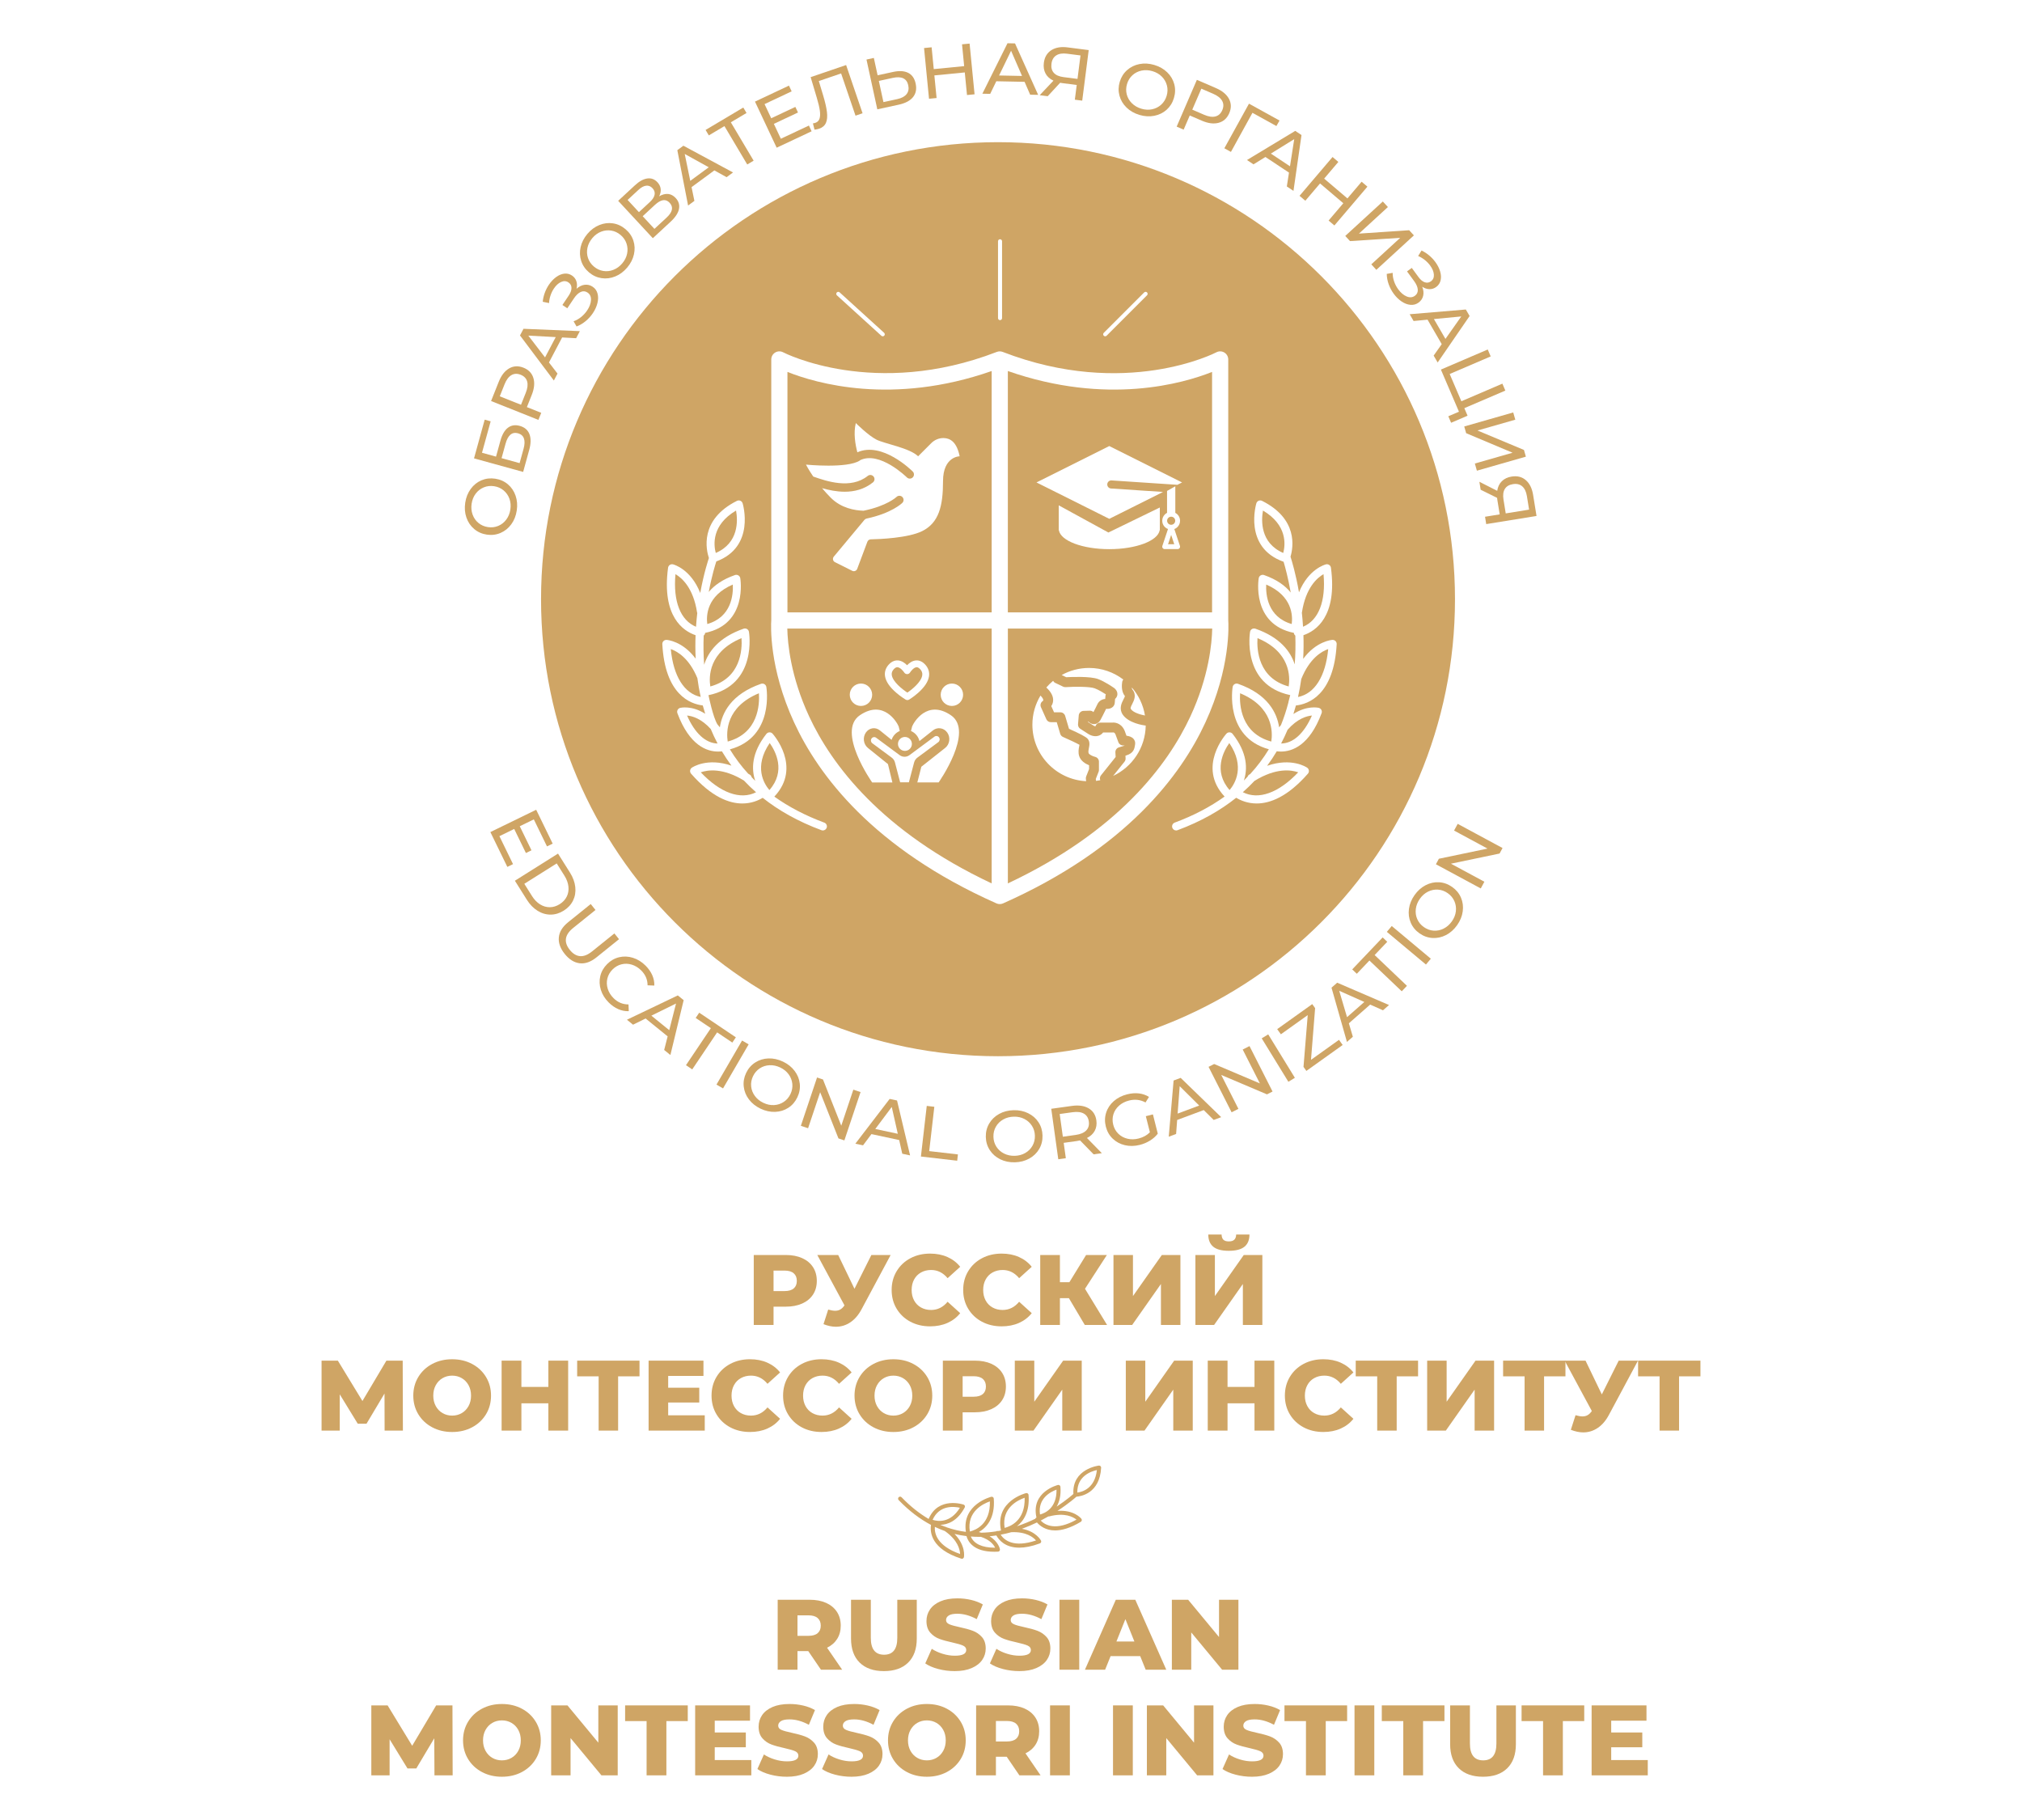 <?xml version="1.0" encoding="UTF-8" standalone="no"?> <svg xmlns="http://www.w3.org/2000/svg" xmlns:xlink="http://www.w3.org/1999/xlink" xmlns:serif="http://www.serif.com/" width="100%" height="100%" viewBox="0 0 500 450" version="1.1" xml:space="preserve" style="fill-rule:evenodd;clip-rule:evenodd;stroke-linejoin:round;stroke-miterlimit:2;"><g><path d="M259.437,374.935c3.85,-1.015 5.932,0.133 6.757,0.798c-5.119,2.873 -7.748,1.361 -8.848,0.233c0.659,-0.337 1.287,-0.678 1.885,-1.021c0.067,0.011 0.137,0.01 0.206,-0.01m-3.252,5.949c-5.589,1.886 -7.885,-0.112 -8.747,-1.425c0.902,-0.171 1.786,-0.379 2.646,-0.62c3.684,-0.16 5.439,1.267 6.101,2.045m-2.807,-10.558c0.163,5.709 -3.614,7.124 -4.956,7.446c-0.798,-4.979 3.371,-6.901 4.956,-7.446m7.877,-2.008c0.087,4.613 -2.909,5.84 -4.086,6.143c-0.597,-4.025 2.7,-5.645 4.086,-6.143m9.983,-4.847c-0.503,4.587 -3.631,5.421 -4.837,5.571c-0.079,-4.068 3.397,-5.254 4.837,-5.571m-25.161,19.201c-0.051,0 -0.101,0.001 -0.152,0.001c-3.077,0 -5.167,-1.001 -5.852,-2.765c0.668,0.05 1.331,0.082 1.988,0.082c0.155,0 0.309,-0.008 0.464,-0.011c2.289,0.74 3.207,1.975 3.552,2.693m-8.669,1.556c-5.71,-2.012 -6.358,-5.07 -6.241,-6.709c0.825,0.395 1.649,0.737 2.471,1.029c3.237,2.276 3.734,4.617 3.77,5.68m-0.045,-11.431c-2.407,3.934 -5.593,3.36 -6.748,2.982c1.661,-3.714 5.311,-3.309 6.748,-2.982m7.413,-1.57c0.163,5.709 -3.614,7.124 -4.956,7.446c-0.798,-4.977 3.371,-6.901 4.956,-7.446m21.379,-1.163c1.086,-0.078 5.791,-0.783 6.132,-7.168c0.007,-0.146 -0.049,-0.288 -0.155,-0.389c-0.106,-0.1 -0.252,-0.15 -0.397,-0.135c-0.068,0.007 -6.673,0.791 -6.309,7.019c-0.168,0.151 -1.677,1.49 -4.144,3.124c0.674,-1.152 1.103,-2.728 0.941,-4.901c-0.012,-0.147 -0.086,-0.281 -0.204,-0.366c-0.117,-0.086 -0.268,-0.117 -0.41,-0.084c-0.068,0.016 -6.695,1.667 -5.328,7.992c0.005,0.022 0.017,0.04 0.024,0.06c-0.043,0.015 -0.086,0.027 -0.125,0.053c-0.093,0.063 -0.149,0.156 -0.183,0.255c-1.401,0.675 -2.919,1.309 -4.533,1.847c1.638,-1.261 3.192,-3.566 2.879,-7.744c-0.011,-0.146 -0.086,-0.28 -0.204,-0.366c-0.116,-0.087 -0.266,-0.116 -0.41,-0.083c-0.078,0.019 -7.747,1.931 -6.2,9.242c-0.247,0.049 -0.496,0.095 -0.746,0.138c-0.112,-0.035 -0.235,-0.037 -0.352,0.013c-0.034,0.014 -0.058,0.04 -0.087,0.06c-1.205,0.191 -2.442,0.307 -3.702,0.334c-0.188,-0.056 -0.381,-0.111 -0.584,-0.161c1.883,-1.095 4.047,-3.411 3.683,-8.275c-0.011,-0.147 -0.085,-0.281 -0.203,-0.366c-0.12,-0.087 -0.268,-0.117 -0.411,-0.083c-0.076,0.017 -7.32,1.844 -6.282,8.68c-1.577,-0.208 -3.178,-0.574 -4.786,-1.137c-0.028,-0.019 -0.05,-0.039 -0.078,-0.057c-0.086,-0.06 -0.185,-0.078 -0.283,-0.077c-0.391,-0.144 -0.782,-0.3 -1.174,-0.468c1.829,-0.056 4.211,-0.905 6.034,-4.298c0.069,-0.129 0.079,-0.281 0.025,-0.418c-0.053,-0.137 -0.163,-0.242 -0.301,-0.291c-0.065,-0.021 -6.282,-2.093 -8.645,3.548c-2.253,-1.321 -4.498,-3.075 -6.696,-5.362c-0.191,-0.199 -0.507,-0.206 -0.707,-0.014c-0.199,0.191 -0.205,0.508 -0.014,0.707c2.622,2.729 5.307,4.722 7.994,6.143c-0.276,1.854 0.057,5.974 7.502,8.35c0.05,0.016 0.101,0.024 0.152,0.024c0.089,0 0.176,-0.024 0.254,-0.07c0.123,-0.072 0.209,-0.193 0.236,-0.333c0.027,-0.134 0.506,-2.839 -2.324,-5.738c0.992,0.243 1.977,0.414 2.955,0.531c0.396,1.435 1.813,3.874 6.889,3.874c0.294,0 0.601,-0.008 0.92,-0.025c0.142,-0.008 0.274,-0.075 0.363,-0.187c0.089,-0.111 0.127,-0.255 0.103,-0.395c-0.016,-0.098 -0.348,-1.87 -2.564,-3.209c0.566,-0.055 1.125,-0.128 1.678,-0.214c0.615,1.118 2.175,3.019 5.663,3.019c1.379,0 3.061,-0.298 5.104,-1.058c0.133,-0.05 0.239,-0.154 0.291,-0.286c0.052,-0.133 0.045,-0.281 -0.02,-0.408c-0.057,-0.116 -1.214,-2.272 -4.714,-2.915c1.308,-0.476 2.551,-1.007 3.714,-1.567c0.708,0.822 2.115,1.971 4.49,1.971c1.638,0 3.733,-0.55 6.364,-2.138c0.122,-0.073 0.207,-0.195 0.233,-0.335c0.027,-0.139 -0.007,-0.284 -0.094,-0.397c-0.083,-0.108 -1.823,-2.276 -5.93,-1.955c2.859,-1.856 4.58,-3.407 4.643,-3.465c0.014,-0.014 0.02,-0.031 0.033,-0.046" style="fill:#cfa565;fill-rule:nonzero;"></path><path d="M196.273,318.567c0.511,-0.436 0.766,-1.058 0.766,-1.865c0,-0.807 -0.255,-1.433 -0.766,-1.878c-0.511,-0.444 -1.269,-0.667 -2.273,-0.667l-2.718,0l0,5.065l2.718,0c1.004,0 1.762,-0.218 2.273,-0.655m2.101,-7.486c1.152,0.519 2.042,1.26 2.668,2.223c0.626,0.964 0.939,2.097 0.939,3.398c0,1.302 -0.313,2.429 -0.939,3.385c-0.626,0.956 -1.516,1.693 -2.668,2.211c-1.154,0.519 -2.513,0.779 -4.078,0.779l-3.014,0l0,4.521l-4.892,0l0,-17.296l7.906,0c1.565,0 2.924,0.26 4.078,0.779" style="fill:#cfa565;fill-rule:nonzero;"></path><path d="M220.24,310.303l-7.166,13.367c-0.758,1.434 -1.684,2.521 -2.779,3.262c-1.096,0.741 -2.294,1.111 -3.595,1.111c-0.956,0 -1.977,-0.214 -3.064,-0.641l1.162,-3.608c0.674,0.197 1.251,0.296 1.729,0.296c0.478,0 0.901,-0.106 1.273,-0.321c0.37,-0.214 0.711,-0.552 1.025,-1.013l-6.721,-12.453l5.164,0l4.028,8.352l4.175,-8.352l4.769,0Z" style="fill:#cfa565;fill-rule:nonzero;"></path><path d="M225.12,326.796c-1.441,-0.767 -2.573,-1.833 -3.397,-3.2c-0.824,-1.367 -1.236,-2.915 -1.236,-4.645c0,-1.729 0.412,-3.278 1.236,-4.645c0.824,-1.367 1.956,-2.434 3.397,-3.199c1.441,-0.767 3.068,-1.15 4.88,-1.15c1.582,0 3.006,0.28 4.274,0.84c1.269,0.561 2.324,1.368 3.163,2.422l-3.113,2.816c-1.12,-1.35 -2.479,-2.026 -4.077,-2.026c-0.939,0 -1.774,0.207 -2.508,0.618c-0.733,0.412 -1.301,0.992 -1.705,1.742c-0.403,0.749 -0.604,1.611 -0.604,2.582c0,0.972 0.201,1.832 0.604,2.582c0.404,0.749 0.972,1.33 1.705,1.742c0.734,0.412 1.569,0.618 2.508,0.618c1.598,0 2.957,-0.676 4.077,-2.027l3.113,2.817c-0.839,1.054 -1.894,1.862 -3.163,2.422c-1.268,0.559 -2.692,0.839 -4.274,0.839c-1.812,0 -3.439,-0.382 -4.88,-1.148" style="fill:#cfa565;fill-rule:nonzero;"></path><path d="M242.811,326.796c-1.441,-0.767 -2.573,-1.833 -3.397,-3.2c-0.824,-1.367 -1.236,-2.915 -1.236,-4.645c0,-1.729 0.412,-3.278 1.236,-4.645c0.824,-1.367 1.956,-2.434 3.397,-3.199c1.441,-0.767 3.068,-1.15 4.88,-1.15c1.582,0 3.006,0.28 4.274,0.84c1.269,0.561 2.324,1.368 3.163,2.422l-3.113,2.816c-1.12,-1.35 -2.479,-2.026 -4.077,-2.026c-0.939,0 -1.774,0.207 -2.508,0.618c-0.733,0.412 -1.301,0.992 -1.705,1.742c-0.403,0.749 -0.604,1.611 -0.604,2.582c0,0.972 0.201,1.832 0.604,2.582c0.404,0.749 0.972,1.33 1.705,1.742c0.734,0.412 1.569,0.618 2.508,0.618c1.598,0 2.957,-0.676 4.077,-2.027l3.113,2.817c-0.839,1.054 -1.894,1.862 -3.163,2.422c-1.268,0.559 -2.692,0.839 -4.274,0.839c-1.812,0 -3.439,-0.382 -4.88,-1.148" style="fill:#cfa565;fill-rule:nonzero;"></path><path d="M264.319,320.977l-2.224,0l0,6.622l-4.868,0l0,-17.296l4.868,0l0,6.721l2.347,0l4.127,-6.721l5.139,0l-5.411,8.352l5.46,8.944l-5.509,0l-3.929,-6.622Z" style="fill:#cfa565;fill-rule:nonzero;"></path><path d="M275.34,310.303l4.817,0l0,10.155l7.141,-10.155l4.596,0l0,17.296l-4.818,0l0,-10.13l-7.116,10.13l-4.62,0l0,-17.296Z" style="fill:#cfa565;fill-rule:nonzero;"></path><path d="M300.011,308.252c-0.815,-0.675 -1.224,-1.68 -1.224,-3.014l3.287,0c0.016,0.576 0.165,1.005 0.445,1.285c0.279,0.28 0.724,0.419 1.334,0.419c0.609,0 1.062,-0.139 1.359,-0.419c0.296,-0.28 0.452,-0.709 0.469,-1.285l3.286,0c0,1.334 -0.411,2.339 -1.235,3.014c-0.824,0.676 -2.117,1.014 -3.879,1.014c-1.746,0 -3.027,-0.338 -3.842,-1.014m-4.41,2.051l4.817,0l0,10.155l7.141,-10.155l4.596,0l0,17.296l-4.818,0l0,-10.13l-7.116,10.13l-4.62,0l0,-17.296Z" style="fill:#cfa565;fill-rule:nonzero;"></path><path d="M95.107,353.719l-0.025,-9.167l-4.448,7.462l-2.173,0l-4.449,-7.264l0,8.969l-4.496,0l0,-17.296l4.028,0l6.078,9.983l5.929,-9.983l4.028,0l0.049,17.296l-4.521,0Z" style="fill:#cfa565;fill-rule:nonzero;"></path><path d="M114.181,349.395c0.708,-0.411 1.269,-0.992 1.681,-1.741c0.411,-0.75 0.617,-1.611 0.617,-2.582c0,-0.972 -0.206,-1.833 -0.617,-2.582c-0.412,-0.75 -0.973,-1.33 -1.681,-1.742c-0.708,-0.412 -1.499,-0.619 -2.372,-0.619c-0.873,0 -1.664,0.207 -2.372,0.619c-0.708,0.412 -1.269,0.992 -1.68,1.742c-0.412,0.749 -0.618,1.61 -0.618,2.582c0,0.971 0.206,1.832 0.618,2.582c0.411,0.749 0.972,1.33 1.68,1.741c0.708,0.412 1.499,0.618 2.372,0.618c0.873,0 1.664,-0.206 2.372,-0.618m-7.301,3.509c-1.458,-0.775 -2.603,-1.845 -3.434,-3.212c-0.832,-1.367 -1.248,-2.907 -1.248,-4.62c0,-1.713 0.416,-3.253 1.248,-4.621c0.831,-1.368 1.976,-2.438 3.434,-3.212c1.457,-0.774 3.101,-1.161 4.929,-1.161c1.828,0 3.472,0.387 4.93,1.161c1.457,0.774 2.602,1.844 3.434,3.212c0.831,1.368 1.247,2.908 1.247,4.621c0,1.713 -0.416,3.253 -1.247,4.62c-0.832,1.367 -1.977,2.437 -3.434,3.212c-1.458,0.774 -3.102,1.161 -4.93,1.161c-1.828,0 -3.472,-0.387 -4.929,-1.161" style="fill:#cfa565;fill-rule:nonzero;"></path><path d="M140.494,336.423l0,17.296l-4.893,0l0,-6.745l-6.67,0l0,6.745l-4.892,0l0,-17.296l4.892,0l0,6.498l6.67,0l0,-6.498l4.893,0Z" style="fill:#cfa565;fill-rule:nonzero;"></path><path d="M158.136,340.303l-5.287,0l0,13.416l-4.818,0l0,-13.416l-5.312,0l0,-3.88l15.417,0l0,3.88Z" style="fill:#cfa565;fill-rule:nonzero;"></path><path d="M174.271,349.938l0,3.781l-13.886,0l0,-17.296l13.565,0l0,3.78l-8.722,0l0,2.916l7.684,0l0,3.656l-7.684,0l0,3.163l9.043,0Z" style="fill:#cfa565;fill-rule:nonzero;"></path><path d="M180.583,352.916c-1.441,-0.767 -2.573,-1.833 -3.397,-3.2c-0.824,-1.367 -1.236,-2.915 -1.236,-4.645c0,-1.729 0.412,-3.278 1.236,-4.645c0.824,-1.367 1.956,-2.434 3.397,-3.199c1.441,-0.767 3.068,-1.15 4.88,-1.15c1.582,0 3.006,0.28 4.274,0.84c1.269,0.561 2.324,1.368 3.163,2.422l-3.113,2.816c-1.12,-1.35 -2.479,-2.026 -4.077,-2.026c-0.939,0 -1.774,0.207 -2.508,0.618c-0.733,0.412 -1.301,0.992 -1.705,1.742c-0.403,0.749 -0.604,1.611 -0.604,2.582c0,0.972 0.201,1.832 0.604,2.582c0.404,0.749 0.972,1.33 1.705,1.742c0.734,0.412 1.569,0.618 2.508,0.618c1.598,0 2.957,-0.676 4.077,-2.027l3.113,2.817c-0.839,1.054 -1.894,1.862 -3.163,2.422c-1.268,0.559 -2.692,0.839 -4.274,0.839c-1.812,0 -3.439,-0.382 -4.88,-1.148" style="fill:#cfa565;fill-rule:nonzero;"></path><path d="M198.274,352.916c-1.441,-0.767 -2.573,-1.833 -3.397,-3.2c-0.824,-1.367 -1.236,-2.915 -1.236,-4.645c0,-1.729 0.412,-3.278 1.236,-4.645c0.824,-1.367 1.956,-2.434 3.397,-3.199c1.441,-0.767 3.068,-1.15 4.88,-1.15c1.582,0 3.006,0.28 4.274,0.84c1.269,0.561 2.324,1.368 3.163,2.422l-3.113,2.816c-1.12,-1.35 -2.479,-2.026 -4.077,-2.026c-0.939,0 -1.774,0.207 -2.508,0.618c-0.733,0.412 -1.301,0.992 -1.705,1.742c-0.403,0.749 -0.604,1.611 -0.604,2.582c0,0.972 0.201,1.832 0.604,2.582c0.404,0.749 0.972,1.33 1.705,1.742c0.734,0.412 1.569,0.618 2.508,0.618c1.598,0 2.957,-0.676 4.077,-2.027l3.113,2.817c-0.839,1.054 -1.894,1.862 -3.163,2.422c-1.268,0.559 -2.692,0.839 -4.274,0.839c-1.812,0 -3.439,-0.382 -4.88,-1.148" style="fill:#cfa565;fill-rule:nonzero;"></path><path d="M223.291,349.395c0.708,-0.411 1.269,-0.992 1.681,-1.741c0.411,-0.75 0.617,-1.611 0.617,-2.582c0,-0.972 -0.206,-1.833 -0.617,-2.582c-0.412,-0.75 -0.973,-1.33 -1.681,-1.742c-0.708,-0.412 -1.499,-0.619 -2.372,-0.619c-0.873,0 -1.664,0.207 -2.372,0.619c-0.708,0.412 -1.269,0.992 -1.68,1.742c-0.412,0.749 -0.618,1.61 -0.618,2.582c0,0.971 0.206,1.832 0.618,2.582c0.411,0.749 0.972,1.33 1.68,1.741c0.708,0.412 1.499,0.618 2.372,0.618c0.873,0 1.664,-0.206 2.372,-0.618m-7.301,3.509c-1.458,-0.775 -2.603,-1.845 -3.434,-3.212c-0.832,-1.367 -1.248,-2.907 -1.248,-4.62c0,-1.713 0.416,-3.253 1.248,-4.621c0.831,-1.368 1.976,-2.438 3.434,-3.212c1.457,-0.774 3.101,-1.161 4.929,-1.161c1.828,0 3.472,0.387 4.93,1.161c1.457,0.774 2.602,1.844 3.434,3.212c0.831,1.368 1.247,2.908 1.247,4.621c0,1.713 -0.416,3.253 -1.247,4.62c-0.832,1.367 -1.977,2.437 -3.434,3.212c-1.458,0.774 -3.102,1.161 -4.93,1.161c-1.828,0 -3.472,-0.387 -4.929,-1.161" style="fill:#cfa565;fill-rule:nonzero;"></path><path d="M243.032,344.687c0.511,-0.436 0.766,-1.058 0.766,-1.865c0,-0.807 -0.255,-1.433 -0.766,-1.878c-0.511,-0.444 -1.269,-0.667 -2.273,-0.667l-2.718,0l0,5.065l2.718,0c1.004,0 1.762,-0.218 2.273,-0.655m2.101,-7.486c1.152,0.519 2.042,1.26 2.668,2.223c0.626,0.964 0.939,2.097 0.939,3.398c0,1.302 -0.313,2.429 -0.939,3.385c-0.626,0.956 -1.516,1.693 -2.668,2.211c-1.154,0.519 -2.513,0.779 -4.078,0.779l-3.014,0l0,4.521l-4.892,0l0,-17.296l7.906,0c1.565,0 2.924,0.26 4.078,0.779" style="fill:#cfa565;fill-rule:nonzero;"></path><path d="M250.94,336.423l4.817,0l0,10.155l7.141,-10.155l4.596,0l0,17.296l-4.818,0l0,-10.13l-7.116,10.13l-4.62,0l0,-17.296Z" style="fill:#cfa565;fill-rule:nonzero;"></path><path d="M278.39,336.423l4.817,0l0,10.155l7.141,-10.155l4.596,0l0,17.296l-4.818,0l0,-10.13l-7.116,10.13l-4.62,0l0,-17.296Z" style="fill:#cfa565;fill-rule:nonzero;"></path><path d="M315.106,336.423l0,17.296l-4.893,0l0,-6.745l-6.67,0l0,6.745l-4.892,0l0,-17.296l4.892,0l0,6.498l6.67,0l0,-6.498l4.893,0Z" style="fill:#cfa565;fill-rule:nonzero;"></path><path d="M322.357,352.916c-1.441,-0.767 -2.573,-1.833 -3.397,-3.2c-0.824,-1.367 -1.236,-2.915 -1.236,-4.645c0,-1.729 0.412,-3.278 1.236,-4.645c0.824,-1.367 1.956,-2.434 3.397,-3.199c1.441,-0.767 3.068,-1.15 4.88,-1.15c1.582,0 3.006,0.28 4.274,0.84c1.269,0.561 2.324,1.368 3.163,2.422l-3.113,2.816c-1.12,-1.35 -2.479,-2.026 -4.077,-2.026c-0.939,0 -1.774,0.207 -2.508,0.618c-0.733,0.412 -1.301,0.992 -1.705,1.742c-0.403,0.749 -0.604,1.611 -0.604,2.582c0,0.972 0.201,1.832 0.604,2.582c0.404,0.749 0.972,1.33 1.705,1.742c0.734,0.412 1.569,0.618 2.508,0.618c1.598,0 2.957,-0.676 4.077,-2.027l3.113,2.817c-0.839,1.054 -1.894,1.862 -3.163,2.422c-1.268,0.559 -2.692,0.839 -4.274,0.839c-1.812,0 -3.439,-0.382 -4.88,-1.148" style="fill:#cfa565;fill-rule:nonzero;"></path><path d="M350.659,340.303l-5.287,0l0,13.416l-4.818,0l0,-13.416l-5.312,0l0,-3.88l15.417,0l0,3.88Z" style="fill:#cfa565;fill-rule:nonzero;"></path><path d="M352.908,336.423l4.817,0l0,10.155l7.141,-10.155l4.596,0l0,17.296l-4.818,0l0,-10.13l-7.116,10.13l-4.62,0l0,-17.296Z" style="fill:#cfa565;fill-rule:nonzero;"></path><path d="M387.104,340.303l-5.287,0l0,13.416l-4.818,0l0,-13.416l-5.312,0l0,-3.88l15.417,0l0,3.88Z" style="fill:#cfa565;fill-rule:nonzero;"></path><path d="M405.042,336.423l-7.166,13.367c-0.758,1.434 -1.684,2.521 -2.779,3.262c-1.096,0.741 -2.294,1.111 -3.595,1.111c-0.956,0 -1.977,-0.214 -3.064,-0.641l1.162,-3.608c0.674,0.197 1.251,0.296 1.729,0.296c0.478,0 0.901,-0.106 1.273,-0.321c0.37,-0.214 0.711,-0.552 1.025,-1.013l-6.721,-12.453l5.164,0l4.028,8.352l4.175,-8.352l4.769,0Z" style="fill:#cfa565;fill-rule:nonzero;"></path><path d="M420.484,340.303l-5.287,0l0,13.416l-4.818,0l0,-13.416l-5.312,0l0,-3.88l15.417,0l0,3.88Z" style="fill:#cfa565;fill-rule:nonzero;"></path><path d="M202.19,400.065c-0.511,-0.444 -1.269,-0.667 -2.272,-0.667l-2.718,0l0,5.065l2.718,0c1.003,0 1.761,-0.217 2.272,-0.655c0.511,-0.435 0.767,-1.057 0.767,-1.865c0,-0.807 -0.256,-1.433 -0.767,-1.878m-2.322,8.179l-2.668,0l0,4.595l-4.893,0l0,-17.295l7.906,0c1.566,0 2.924,0.259 4.078,0.778c1.153,0.519 2.042,1.261 2.669,2.223c0.625,0.964 0.938,2.097 0.938,3.398c0,1.252 -0.293,2.344 -0.877,3.274c-0.585,0.93 -1.421,1.66 -2.508,2.187l3.731,5.435l-5.239,0l-3.137,-4.596Z" style="fill:#cfa565;fill-rule:nonzero;"></path><path d="M212.58,411.085c-1.425,-1.4 -2.138,-3.386 -2.138,-5.955l0,-9.587l4.893,0l0,9.438c0,2.768 1.095,4.152 3.286,4.152c2.174,0 3.262,-1.384 3.262,-4.152l0,-9.438l4.817,0l0,9.587c0,2.569 -0.712,4.555 -2.137,5.955c-1.424,1.399 -3.421,2.1 -5.992,2.1c-2.569,0 -4.566,-0.701 -5.991,-2.1" style="fill:#cfa565;fill-rule:nonzero;"></path><path d="M232.012,412.666c-1.317,-0.346 -2.388,-0.807 -3.212,-1.384l1.607,-3.607c0.774,0.511 1.671,0.923 2.693,1.235c1.02,0.314 2.025,0.47 3.014,0.47c1.877,0 2.817,-0.47 2.817,-1.408c0,-0.494 -0.269,-0.861 -0.804,-1.1c-0.535,-0.239 -1.395,-0.49 -2.581,-0.754c-1.302,-0.279 -2.388,-0.58 -3.262,-0.901c-0.873,-0.322 -1.623,-0.836 -2.249,-1.545c-0.626,-0.708 -0.938,-1.663 -0.938,-2.866c0,-1.054 0.288,-2.005 0.864,-2.854c0.577,-0.848 1.438,-1.519 2.582,-2.014c1.146,-0.494 2.549,-0.741 4.213,-0.741c1.137,0 2.257,0.128 3.36,0.383c1.104,0.256 2.076,0.63 2.917,1.124l-1.508,3.633c-1.648,-0.89 -3.245,-1.335 -4.793,-1.335c-0.972,0 -1.681,0.144 -2.125,0.433c-0.445,0.288 -0.667,0.663 -0.667,1.124c0,0.461 0.263,0.807 0.791,1.038c0.526,0.23 1.375,0.469 2.545,0.716c1.317,0.281 2.408,0.581 3.273,0.902c0.865,0.321 1.614,0.832 2.248,1.532c0.634,0.7 0.951,1.651 0.951,2.854c0,1.038 -0.288,1.976 -0.864,2.816c-0.577,0.841 -1.441,1.512 -2.595,2.015c-1.153,0.502 -2.552,0.753 -4.2,0.753c-1.4,0 -2.759,-0.173 -4.077,-0.519" style="fill:#cfa565;fill-rule:nonzero;"></path><path d="M247.997,412.666c-1.317,-0.346 -2.388,-0.807 -3.212,-1.384l1.607,-3.607c0.774,0.511 1.671,0.923 2.693,1.235c1.02,0.314 2.025,0.47 3.014,0.47c1.877,0 2.817,-0.47 2.817,-1.408c0,-0.494 -0.269,-0.861 -0.804,-1.1c-0.535,-0.239 -1.395,-0.49 -2.581,-0.754c-1.302,-0.279 -2.388,-0.58 -3.262,-0.901c-0.873,-0.322 -1.623,-0.836 -2.249,-1.545c-0.626,-0.708 -0.938,-1.663 -0.938,-2.866c0,-1.054 0.288,-2.005 0.864,-2.854c0.577,-0.848 1.438,-1.519 2.582,-2.014c1.146,-0.494 2.549,-0.741 4.213,-0.741c1.137,0 2.257,0.128 3.36,0.383c1.104,0.256 2.076,0.63 2.917,1.124l-1.508,3.633c-1.648,-0.89 -3.245,-1.335 -4.793,-1.335c-0.972,0 -1.681,0.144 -2.125,0.433c-0.445,0.288 -0.667,0.663 -0.667,1.124c0,0.461 0.263,0.807 0.791,1.038c0.526,0.23 1.375,0.469 2.545,0.716c1.317,0.281 2.408,0.581 3.273,0.902c0.865,0.321 1.614,0.832 2.248,1.532c0.634,0.7 0.951,1.651 0.951,2.854c0,1.038 -0.288,1.976 -0.864,2.816c-0.577,0.841 -1.441,1.512 -2.595,2.015c-1.153,0.502 -2.552,0.753 -4.2,0.753c-1.4,0 -2.759,-0.173 -4.077,-0.519" style="fill:#cfa565;fill-rule:nonzero;"></path><rect x="261.982" y="395.543" width="4.893" height="17.296" style="fill:#cfa565;"></rect><path d="M280.513,405.871l-2.224,-5.534l-2.223,5.534l4.447,0Zm1.433,3.607l-7.314,0l-1.358,3.361l-4.991,0l7.634,-17.296l4.819,0l7.659,17.296l-5.09,0l-1.359,-3.361Z" style="fill:#cfa565;fill-rule:nonzero;"></path><path d="M306.234,395.543l0,17.296l-4.027,0l-7.636,-9.216l0,9.216l-4.793,0l0,-17.296l4.027,0l7.635,9.217l0,-9.217l4.794,0Z" style="fill:#cfa565;fill-rule:nonzero;"></path><path d="M107.435,438.959l-0.049,-9.167l-4.447,7.462l-2.175,0l-4.423,-7.215l0,8.92l-4.521,0l0,-17.296l4.027,0l6.078,9.983l5.93,-9.983l4.028,0l0.049,17.296l-4.497,0Z" style="fill:#cfa565;fill-rule:nonzero;"></path><path d="M126.484,434.635c0.708,-0.411 1.269,-0.992 1.681,-1.741c0.411,-0.75 0.617,-1.611 0.617,-2.582c0,-0.972 -0.206,-1.833 -0.617,-2.582c-0.412,-0.75 -0.973,-1.33 -1.681,-1.742c-0.708,-0.412 -1.499,-0.619 -2.372,-0.619c-0.873,0 -1.664,0.207 -2.372,0.619c-0.708,0.412 -1.269,0.992 -1.68,1.742c-0.412,0.749 -0.618,1.61 -0.618,2.582c0,0.971 0.206,1.832 0.618,2.582c0.411,0.749 0.972,1.33 1.68,1.741c0.708,0.412 1.499,0.618 2.372,0.618c0.873,0 1.664,-0.206 2.372,-0.618m-7.301,3.509c-1.458,-0.775 -2.603,-1.845 -3.434,-3.212c-0.832,-1.367 -1.248,-2.907 -1.248,-4.62c0,-1.713 0.416,-3.253 1.248,-4.621c0.831,-1.368 1.976,-2.438 3.434,-3.212c1.458,-0.774 3.101,-1.161 4.929,-1.161c1.829,0 3.472,0.387 4.93,1.161c1.458,0.774 2.602,1.844 3.434,3.212c0.831,1.368 1.247,2.908 1.247,4.621c0,1.713 -0.416,3.253 -1.247,4.62c-0.832,1.367 -1.976,2.437 -3.434,3.212c-1.458,0.774 -3.101,1.161 -4.93,1.161c-1.828,0 -3.471,-0.387 -4.929,-1.161" style="fill:#cfa565;fill-rule:nonzero;"></path><path d="M152.75,421.663l0,17.296l-4.027,0l-7.636,-9.216l0,9.216l-4.793,0l0,-17.296l4.027,0l7.635,9.217l0,-9.217l4.794,0Z" style="fill:#cfa565;fill-rule:nonzero;"></path><path d="M159.891,425.543l-5.312,0l0,-3.88l15.492,0l0,3.88l-5.287,0l0,13.416l-4.893,0l0,-13.416Z" style="fill:#cfa565;fill-rule:nonzero;"></path><path d="M185.784,435.179l0,3.78l-13.886,0l0,-17.296l13.565,0l0,3.781l-8.722,0l0,2.916l7.685,0l0,3.656l-7.685,0l0,3.163l9.043,0Z" style="fill:#cfa565;fill-rule:nonzero;"></path><path d="M190.503,438.786c-1.317,-0.346 -2.388,-0.807 -3.212,-1.384l1.607,-3.607c0.774,0.511 1.671,0.923 2.693,1.235c1.02,0.314 2.025,0.47 3.014,0.47c1.877,0 2.817,-0.47 2.817,-1.408c0,-0.494 -0.269,-0.861 -0.804,-1.1c-0.535,-0.239 -1.395,-0.49 -2.581,-0.754c-1.302,-0.279 -2.388,-0.58 -3.262,-0.901c-0.873,-0.322 -1.623,-0.836 -2.249,-1.545c-0.626,-0.708 -0.938,-1.663 -0.938,-2.866c0,-1.054 0.288,-2.005 0.864,-2.854c0.577,-0.848 1.438,-1.519 2.582,-2.014c1.146,-0.494 2.549,-0.741 4.213,-0.741c1.137,0 2.257,0.128 3.36,0.383c1.104,0.256 2.076,0.63 2.917,1.124l-1.508,3.633c-1.648,-0.89 -3.245,-1.335 -4.793,-1.335c-0.972,0 -1.681,0.144 -2.125,0.433c-0.445,0.288 -0.667,0.663 -0.667,1.124c0,0.461 0.263,0.807 0.791,1.038c0.526,0.23 1.375,0.469 2.545,0.716c1.317,0.281 2.408,0.581 3.273,0.902c0.865,0.321 1.614,0.832 2.248,1.532c0.634,0.7 0.951,1.651 0.951,2.854c0,1.038 -0.288,1.976 -0.864,2.816c-0.577,0.841 -1.441,1.512 -2.595,2.015c-1.153,0.502 -2.552,0.753 -4.2,0.753c-1.4,0 -2.759,-0.173 -4.077,-0.519" style="fill:#cfa565;fill-rule:nonzero;"></path><path d="M206.488,438.786c-1.317,-0.346 -2.388,-0.807 -3.212,-1.384l1.607,-3.607c0.774,0.511 1.671,0.923 2.693,1.235c1.02,0.314 2.025,0.47 3.014,0.47c1.877,0 2.817,-0.47 2.817,-1.408c0,-0.494 -0.269,-0.861 -0.804,-1.1c-0.535,-0.239 -1.395,-0.49 -2.581,-0.754c-1.302,-0.279 -2.388,-0.58 -3.262,-0.901c-0.873,-0.322 -1.623,-0.836 -2.249,-1.545c-0.626,-0.708 -0.938,-1.663 -0.938,-2.866c0,-1.054 0.288,-2.005 0.864,-2.854c0.577,-0.848 1.438,-1.519 2.582,-2.014c1.146,-0.494 2.549,-0.741 4.213,-0.741c1.137,0 2.257,0.128 3.36,0.383c1.104,0.256 2.076,0.63 2.917,1.124l-1.508,3.633c-1.648,-0.89 -3.245,-1.335 -4.793,-1.335c-0.972,0 -1.681,0.144 -2.125,0.433c-0.445,0.288 -0.667,0.663 -0.667,1.124c0,0.461 0.263,0.807 0.791,1.038c0.526,0.23 1.375,0.469 2.545,0.716c1.317,0.281 2.408,0.581 3.273,0.902c0.865,0.321 1.614,0.832 2.248,1.532c0.634,0.7 0.951,1.651 0.951,2.854c0,1.038 -0.288,1.976 -0.864,2.816c-0.577,0.841 -1.441,1.512 -2.595,2.015c-1.153,0.502 -2.552,0.753 -4.2,0.753c-1.4,0 -2.759,-0.173 -4.077,-0.519" style="fill:#cfa565;fill-rule:nonzero;"></path><path d="M231.566,434.635c0.708,-0.411 1.269,-0.992 1.681,-1.741c0.411,-0.75 0.617,-1.611 0.617,-2.582c0,-0.972 -0.206,-1.833 -0.617,-2.582c-0.412,-0.75 -0.973,-1.33 -1.681,-1.742c-0.708,-0.412 -1.499,-0.619 -2.372,-0.619c-0.873,0 -1.664,0.207 -2.372,0.619c-0.708,0.412 -1.269,0.992 -1.68,1.742c-0.412,0.749 -0.618,1.61 -0.618,2.582c0,0.971 0.206,1.832 0.618,2.582c0.411,0.749 0.972,1.33 1.68,1.741c0.708,0.412 1.499,0.618 2.372,0.618c0.873,0 1.664,-0.206 2.372,-0.618m-7.301,3.509c-1.458,-0.775 -2.603,-1.845 -3.434,-3.212c-0.832,-1.367 -1.248,-2.907 -1.248,-4.62c0,-1.713 0.416,-3.253 1.248,-4.621c0.831,-1.368 1.976,-2.438 3.434,-3.212c1.458,-0.774 3.101,-1.161 4.929,-1.161c1.829,0 3.472,0.387 4.93,1.161c1.458,0.774 2.602,1.844 3.434,3.212c0.831,1.368 1.247,2.908 1.247,4.621c0,1.713 -0.416,3.253 -1.247,4.62c-0.832,1.367 -1.976,2.437 -3.434,3.212c-1.458,0.774 -3.101,1.161 -4.93,1.161c-1.828,0 -3.471,-0.387 -4.929,-1.161" style="fill:#cfa565;fill-rule:nonzero;"></path><path d="M251.259,426.185c-0.511,-0.444 -1.269,-0.667 -2.272,-0.667l-2.718,0l0,5.065l2.718,0c1.003,0 1.761,-0.217 2.272,-0.655c0.511,-0.435 0.767,-1.057 0.767,-1.865c0,-0.807 -0.256,-1.433 -0.767,-1.878m-2.322,8.179l-2.668,0l0,4.595l-4.893,0l0,-17.295l7.906,0c1.566,0 2.924,0.259 4.078,0.778c1.153,0.519 2.042,1.261 2.669,2.223c0.625,0.964 0.938,2.097 0.938,3.398c0,1.252 -0.293,2.344 -0.877,3.274c-0.585,0.931 -1.421,1.66 -2.508,2.187l3.731,5.435l-5.239,0l-3.137,-4.595Z" style="fill:#cfa565;fill-rule:nonzero;"></path><rect x="259.66" y="421.663" width="4.893" height="17.296" style="fill:#cfa565;"></rect><rect x="275.226" y="421.663" width="4.893" height="17.296" style="fill:#cfa565;"></rect><path d="M300.058,421.663l0,17.296l-4.027,0l-7.636,-9.216l0,9.216l-4.793,0l0,-17.296l4.027,0l7.635,9.217l0,-9.217l4.794,0Z" style="fill:#cfa565;fill-rule:nonzero;"></path><path d="M305.518,438.786c-1.317,-0.346 -2.388,-0.807 -3.212,-1.384l1.607,-3.607c0.774,0.511 1.671,0.923 2.693,1.235c1.02,0.314 2.025,0.47 3.014,0.47c1.877,0 2.817,-0.47 2.817,-1.408c0,-0.494 -0.269,-0.861 -0.804,-1.1c-0.535,-0.239 -1.395,-0.49 -2.581,-0.754c-1.302,-0.279 -2.388,-0.58 -3.262,-0.901c-0.873,-0.322 -1.623,-0.836 -2.249,-1.545c-0.626,-0.708 -0.938,-1.663 -0.938,-2.866c0,-1.054 0.288,-2.005 0.864,-2.854c0.577,-0.848 1.438,-1.519 2.582,-2.014c1.146,-0.494 2.549,-0.741 4.213,-0.741c1.137,0 2.257,0.128 3.36,0.383c1.104,0.256 2.076,0.63 2.917,1.124l-1.508,3.633c-1.648,-0.89 -3.245,-1.335 -4.793,-1.335c-0.972,0 -1.681,0.144 -2.125,0.433c-0.445,0.288 -0.667,0.663 -0.667,1.124c0,0.461 0.263,0.807 0.791,1.038c0.526,0.23 1.375,0.469 2.545,0.716c1.317,0.281 2.408,0.581 3.273,0.902c0.865,0.321 1.614,0.832 2.248,1.532c0.634,0.7 0.951,1.651 0.951,2.854c0,1.038 -0.288,1.976 -0.864,2.816c-0.577,0.841 -1.441,1.512 -2.595,2.015c-1.153,0.502 -2.552,0.753 -4.2,0.753c-1.4,0 -2.759,-0.173 -4.077,-0.519" style="fill:#cfa565;fill-rule:nonzero;"></path><path d="M322.937,425.543l-5.312,0l0,-3.88l15.492,0l0,3.88l-5.287,0l0,13.416l-4.893,0l0,-13.416Z" style="fill:#cfa565;fill-rule:nonzero;"></path><rect x="334.945" y="421.663" width="4.893" height="17.296" style="fill:#cfa565;"></rect><path d="M347.002,425.543l-5.312,0l0,-3.88l15.492,0l0,3.88l-5.287,0l0,13.416l-4.893,0l0,-13.416Z" style="fill:#cfa565;fill-rule:nonzero;"></path><path d="M360.728,437.205c-1.425,-1.4 -2.138,-3.386 -2.138,-5.955l0,-9.587l4.893,0l0,9.438c0,2.768 1.095,4.152 3.286,4.152c2.174,0 3.262,-1.384 3.262,-4.152l0,-9.438l4.817,0l0,9.587c0,2.569 -0.712,4.555 -2.137,5.955c-1.424,1.399 -3.421,2.1 -5.992,2.1c-2.569,0 -4.566,-0.701 -5.991,-2.1" style="fill:#cfa565;fill-rule:nonzero;"></path><path d="M381.568,425.543l-5.312,0l0,-3.88l15.492,0l0,3.88l-5.287,0l0,13.416l-4.893,0l0,-13.416Z" style="fill:#cfa565;fill-rule:nonzero;"></path><path d="M407.462,435.179l0,3.78l-13.886,0l0,-17.296l13.565,0l0,3.781l-8.722,0l0,2.916l7.685,0l0,3.656l-7.685,0l0,3.163l9.043,0Z" style="fill:#cfa565;fill-rule:nonzero;"></path><path d="M172.423,151.559c-0.016,-0.049 -0.044,-0.09 -0.053,-0.143c-0.937,-6.094 -3.767,-8.541 -5.341,-9.45c-0.613,6.736 1.241,11.425 5.082,13.002c0.08,-1.178 0.187,-2.317 0.312,-3.409" style="fill:#cfa565;fill-rule:nonzero;"></path><path d="M183.364,157.781c-8.181,3.396 -8.085,9.603 -7.721,11.946c7.564,-2.053 7.91,-9.08 7.721,-11.946" style="fill:#cfa565;fill-rule:nonzero;"></path><path d="M212.899,169.009c1.529,0 2.77,1.241 2.77,2.77c0,1.528 -1.241,2.769 -2.77,2.769c-1.529,0 -2.77,-1.241 -2.77,-2.769c0,-1.529 1.241,-2.77 2.77,-2.77m9.322,10.604l0.278,1.121c-0.956,0.399 -1.702,1.201 -2.028,2.194l-2.907,-2.345c-1.101,-0.888 -2.654,-0.636 -3.468,0.563c-0.816,1.201 -0.584,2.89 0.517,3.779l4.962,4.001l1.094,4.534l-5.001,0c0,0 -8.915,-12.632 -3.04,-16.615c5.877,-3.985 9.187,1.756 9.593,2.768m-2.451,-15.293c0.863,-0.942 1.745,-1.078 2.332,-1.025c0.923,0.083 1.686,0.66 2.201,1.187c0.503,-0.525 1.242,-1.096 2.145,-1.184c0.585,-0.058 1.467,0.071 2.337,1.022c0.764,0.834 1.092,1.827 0.944,2.876c-0.186,1.302 -1.084,2.681 -2.671,4.092c-1.125,1.002 -2.193,1.658 -2.238,1.684c-0.132,0.08 -0.284,0.124 -0.439,0.124c-0.15,0 -0.305,-0.042 -0.435,-0.118c-0.047,-0.029 -1.151,-0.686 -2.32,-1.694c-1.65,-1.423 -2.584,-2.808 -2.78,-4.119c-0.152,-1.036 0.167,-2.019 0.924,-2.845m15.372,12.524c5.877,3.985 -3.039,16.615 -3.039,16.615l-5.412,0l0.155,-0.033l0.987,-3.849l5.889,-4.651c1.125,-0.888 1.363,-2.58 0.53,-3.779c-0.832,-1.2 -2.417,-1.453 -3.542,-0.565l-3.349,2.646c-0.262,-1.123 -1.049,-2.044 -2.089,-2.487l0.28,-1.128c0.404,-1.013 3.713,-6.754 9.59,-2.769m0.248,-7.835c1.529,0 2.769,1.241 2.769,2.77c0,1.528 -1.24,2.769 -2.769,2.769c-1.529,0 -2.77,-1.241 -2.77,-2.769c0,-1.529 1.241,-2.77 2.77,-2.77m-13.34,14.927c0,-0.952 0.773,-1.723 1.723,-1.723c0.952,0 1.723,0.771 1.723,1.723c0,0.951 -0.771,1.722 -1.723,1.722c-0.95,0 -1.723,-0.771 -1.723,-1.722m3.992,4.587l-1.29,4.902l-2.162,0l-1.279,-4.904c-0.126,-0.485 -0.412,-0.909 -0.814,-1.206l-4.793,-3.548c-0.365,-0.27 -0.45,-0.794 -0.186,-1.171c0.262,-0.375 0.769,-0.462 1.133,-0.191l5.816,4.304c0.37,0.277 0.826,0.416 1.289,0.4c0.411,-0.017 0.809,-0.155 1.14,-0.4l6.178,-4.575c0.365,-0.27 0.874,-0.183 1.136,0.192c0.261,0.375 0.179,0.899 -0.186,1.171l-5.168,3.824c-0.4,0.295 -0.686,0.719 -0.814,1.202m-25.932,-11.337c5.502,11.813 17.79,28.376 45.111,41.235l0,-63.005l-50.533,0c0.07,3.532 0.79,11.824 5.422,21.77" style="fill:#cfa565;fill-rule:nonzero;"></path><path d="M289.604,127.754c-0.257,0 -0.513,0.098 -0.708,0.293c-0.189,0.189 -0.293,0.44 -0.293,0.708c0,0.268 0.104,0.519 0.293,0.708c0.39,0.391 1.025,0.391 1.416,0c0.189,-0.189 0.294,-0.44 0.294,-0.708c0,-0.268 -0.105,-0.519 -0.294,-0.708c-0.194,-0.195 -0.451,-0.293 -0.708,-0.293" style="fill:#cfa565;fill-rule:nonzero;"></path><path d="M288.835,134.564l1.537,0l-0.768,-2.307l-0.769,2.307Z" style="fill:#cfa565;fill-rule:nonzero;"></path><path d="M230.28,109.57c0.821,-0.821 1.936,-1.289 3.095,-1.259c1.634,0.036 3.227,1.014 3.926,4.509c0,0 -4.11,0 -4.11,6.162c0,6.163 -1.026,10.269 -5.133,12.325c-3.465,1.733 -10.586,2.002 -12.727,2.046c-0.38,0.008 -0.713,0.245 -0.846,0.598l-2.514,6.704c-0.186,0.493 -0.757,0.716 -1.225,0.483l-4.283,-2.142c-0.51,-0.257 -0.649,-0.921 -0.285,-1.36l7.587,-9.105c0.132,-0.157 0.316,-0.267 0.517,-0.311c6.227,-1.328 8.735,-3.771 8.853,-3.891c0.399,-0.397 0.399,-1.042 0.002,-1.444c-0.397,-0.401 -1.046,-0.406 -1.45,-0.012c-0.025,0.025 -2.347,2.225 -8.157,3.406c-2.169,-0.066 -5.514,-0.637 -8.067,-3.188c-0.808,-0.809 -1.538,-1.617 -2.188,-2.396c1.683,0.482 3.619,0.887 5.599,0.887c2.379,0 4.827,-0.581 6.989,-2.311c0.44,-0.355 0.514,-0.999 0.159,-1.443c-0.356,-0.444 -1,-0.517 -1.444,-0.162c-4.221,3.379 -10.22,1.304 -13.477,0.162c-1.2,-1.752 -1.8,-2.953 -1.8,-2.953c0,0 10.269,1.027 13.352,-1.029l-0.015,-0.037c4.856,-2.418 11.543,4.161 11.612,4.227c0.201,0.201 0.463,0.302 0.725,0.302c0.265,0 0.527,-0.103 0.728,-0.302c0.399,-0.402 0.399,-1.051 0,-1.453c-0.323,-0.321 -7.584,-7.483 -13.695,-4.751c-0.498,-1.872 -1.004,-4.739 -0.382,-7.229c0,0 3.08,3.083 5.133,4.11c2.056,1.026 8.216,2.053 10.272,4.107l3.249,-3.25Zm-35.56,-17.61l0,59.456l50.5,0l0,-59.679c-24.543,8.578 -43.471,3.024 -50.5,0.223" style="fill:#cfa565;fill-rule:nonzero;"></path><path d="M181.211,144.531c-6.487,2.79 -6.589,7.712 -6.313,9.762c6.003,-1.728 6.438,-7.265 6.313,-9.762" style="fill:#cfa565;fill-rule:nonzero;"></path><path d="M190.332,183.717c-4,5.876 -1.419,10.063 -0.077,11.631c4.139,-4.687 1.526,-9.593 0.077,-11.631" style="fill:#cfa565;fill-rule:nonzero;"></path><path d="M183.958,192.988c-5.243,-3.191 -8.95,-2.637 -10.669,-2.031c4.853,5.115 9.801,6.878 13.669,4.933c-1.074,-0.941 -2.069,-1.91 -3,-2.902" style="fill:#cfa565;fill-rule:nonzero;"></path><path d="M291.116,119.88l-0.315,-0.032l-15.932,-1.062c-0.545,-0.039 -1.027,0.381 -1.065,0.931c-0.036,0.551 0.381,1.028 0.932,1.064l12.856,0.857l-13.289,6.645l-17.999,-8.999l17.999,-8.999l17.998,8.999l-1.185,0.596Zm0.661,15.094c0.061,0.184 0.029,0.385 -0.083,0.542c-0.113,0.157 -0.295,0.25 -0.488,0.25l-3.205,0c-0.194,0 -0.375,-0.093 -0.488,-0.25c-0.113,-0.157 -0.144,-0.358 -0.083,-0.542l1.389,-4.165c-0.282,-0.107 -0.547,-0.27 -0.773,-0.497c-0.417,-0.416 -0.646,-0.969 -0.646,-1.558c0,-0.589 0.229,-1.142 0.646,-1.558c0.163,-0.163 0.346,-0.292 0.541,-0.39l0,-5.42l2.045,-1.147l0,6.573c0.19,0.098 0.37,0.224 0.53,0.384c0.416,0.416 0.645,0.969 0.645,1.558c0,0.589 -0.229,1.142 -0.645,1.558c-0.227,0.227 -0.492,0.39 -0.774,0.497l1.389,4.165Zm-4.976,-3.872l-0.04,0c-0.414,2.611 -5.825,4.68 -12.458,4.68c-6.634,0 -12.045,-2.069 -12.459,-4.68l-0.04,0l0,-6.156l12.283,6.719l12.714,-6.184l0,5.621Zm12.919,-39.143c-7.029,2.803 -25.959,8.357 -50.5,-0.222l0,59.678l50.5,0l0,-59.456Z" style="fill:#cfa565;fill-rule:nonzero;"></path><path d="M187.667,171.406c-8.181,3.396 -8.085,9.603 -7.721,11.946c7.564,-2.053 7.91,-9.08 7.721,-11.946" style="fill:#cfa565;fill-rule:nonzero;"></path><path d="M169.897,176.92c1.925,4.406 4.624,6.854 7.542,6.916c-0.625,-1.19 -1.189,-2.389 -1.687,-3.589c-2.351,-2.581 -4.55,-3.214 -5.855,-3.328" style="fill:#cfa565;fill-rule:nonzero;"></path><path d="M224.37,171.251c1.241,-0.845 3.456,-2.662 3.685,-4.292c0.078,-0.554 -0.085,-1.03 -0.516,-1.5c-0.48,-0.523 -0.814,-0.493 -0.923,-0.482c-0.68,0.066 -1.389,0.982 -1.582,1.298c-0.153,0.249 -0.425,0.402 -0.715,0.404l-0.005,0c-0.29,0 -0.56,-0.149 -0.715,-0.392c-0.204,-0.321 -0.947,-1.248 -1.65,-1.31c-0.02,-0.002 -0.045,-0.004 -0.078,-0.004c-0.157,0 -0.46,0.053 -0.857,0.486c-0.419,0.458 -0.578,0.921 -0.497,1.459c0.245,1.648 2.565,3.484 3.853,4.333" style="fill:#cfa565;fill-rule:nonzero;"></path><path d="M165.873,160.485c0.646,6.729 3.333,10.994 7.395,11.836c-0.351,-1.577 -0.62,-3.131 -0.818,-4.642c-2.056,-4.966 -4.973,-6.637 -6.577,-7.194" style="fill:#cfa565;fill-rule:nonzero;"></path><path d="M182.01,126.234c-6.078,3.595 -5.55,8.49 -5.016,10.487c5.734,-2.479 5.459,-8.027 5.016,-10.487" style="fill:#cfa565;fill-rule:nonzero;"></path><path d="M313.105,144.532c-0.117,2.5 0.332,8.037 6.31,9.76c0.274,-2.047 0.175,-6.969 -6.31,-9.76" style="fill:#cfa565;fill-rule:nonzero;"></path><path d="M310.951,157.783c-0.182,2.869 0.181,9.896 7.718,11.945c0.364,-2.341 0.461,-8.548 -7.718,-11.945" style="fill:#cfa565;fill-rule:nonzero;"></path><path d="M327.281,141.961c-1.575,0.901 -4.399,3.338 -5.341,9.456c-0.003,0.019 -0.016,0.035 -0.02,0.054c0.121,1.12 0.22,2.286 0.295,3.492c3.832,-1.584 5.679,-6.273 5.066,-13.002" style="fill:#cfa565;fill-rule:nonzero;"></path><path d="M328.439,160.484c-1.624,0.563 -4.602,2.275 -6.661,7.411c-0.201,1.449 -0.467,2.934 -0.806,4.44c4.103,-0.808 6.819,-5.081 7.467,-11.851" style="fill:#cfa565;fill-rule:nonzero;"></path><path d="M312.306,126.236c-0.436,2.464 -0.696,8.013 5.013,10.485c0.534,-1.995 1.063,-6.889 -5.013,-10.485" style="fill:#cfa565;fill-rule:nonzero;"></path><path d="M307.324,195.874c3.872,1.968 8.833,0.211 13.699,-4.917c-1.731,-0.61 -5.488,-1.173 -10.807,2.114c-0.901,0.958 -1.86,1.894 -2.892,2.803" style="fill:#cfa565;fill-rule:nonzero;"></path><path d="M326.804,176.34c-2.98,7.993 -7.277,9.486 -10.067,9.486c-0.371,0 -0.704,-0.031 -1.015,-0.072c-0.72,1.214 -1.515,2.415 -2.389,3.593c6.061,-2.106 9.72,0.339 9.905,0.468c0.233,0.162 0.387,0.417 0.421,0.699c0.036,0.283 -0.052,0.567 -0.24,0.781c-5.05,5.766 -9.4,7.366 -12.671,7.366c-2.228,0 -3.952,-0.741 -5.059,-1.414c-3.898,3.111 -8.671,5.855 -14.507,8.02c-0.114,0.043 -0.232,0.063 -0.348,0.063c-0.406,0 -0.788,-0.249 -0.937,-0.653c-0.193,-0.517 0.072,-1.093 0.59,-1.285c4.652,-1.726 8.757,-3.881 12.333,-6.441c-6.914,-7.38 0.38,-15.474 0.457,-15.557c0.198,-0.215 0.463,-0.329 0.774,-0.321c0.292,0.011 0.566,0.15 0.746,0.38c3.714,4.714 3.722,8.708 2.785,11.538c0.315,-0.305 0.61,-0.625 0.913,-0.939c0.073,-0.203 0.196,-0.39 0.392,-0.515c0.087,-0.055 0.169,-0.095 0.255,-0.149c1.745,-1.889 3.279,-3.937 4.618,-6.13c-11.024,-3.04 -8.97,-15.293 -8.947,-15.421c0.052,-0.288 0.226,-0.539 0.479,-0.687c0.254,-0.147 0.56,-0.176 0.834,-0.081c7.399,2.581 9.643,7.188 10.18,10.762c0.152,-0.192 0.305,-0.39 0.457,-0.567c0.712,-1.765 1.321,-3.606 1.82,-5.526c-0.021,-0.082 0.396,-1.558 0.464,-1.869c-12.124,-2.567 -9.955,-15.526 -9.931,-15.657c0.051,-0.288 0.226,-0.539 0.479,-0.687c0.253,-0.147 0.56,-0.176 0.834,-0.081c6.119,2.135 8.71,5.655 9.728,8.831c0.191,-2.446 0.226,-4.834 0.151,-7.112c-0.176,-0.144 -0.305,-0.347 -0.351,-0.588c-0.006,-0.032 0.004,-0.062 0.001,-0.094c-10.61,-2.147 -8.72,-13.418 -8.7,-13.532c0.052,-0.288 0.227,-0.539 0.48,-0.687c0.253,-0.147 0.559,-0.176 0.834,-0.081c3.188,1.113 5.263,2.663 6.6,4.322c-0.635,-3.574 -1.367,-6.271 -1.764,-7.606c-10.035,-3.549 -6.766,-14.357 -6.732,-14.467c0.088,-0.279 0.294,-0.506 0.564,-0.62c0.269,-0.114 0.576,-0.105 0.837,0.026c8.915,4.457 7.737,11.465 7.04,13.806c0.327,1.011 1.301,4.226 2.097,8.805c2.338,-5.751 6.455,-6.857 6.668,-6.91c0.276,-0.071 0.568,-0.018 0.804,0.143c0.236,0.16 0.392,0.412 0.43,0.695c1.616,12.129 -3.798,15.66 -6.802,16.679c0.06,1.88 0.047,3.84 -0.062,5.851c3.246,-4.379 7.021,-4.679 7.226,-4.691c0.282,-0.014 0.562,0.088 0.764,0.29c0.202,0.201 0.308,0.478 0.293,0.763c-0.683,12.625 -7.04,14.837 -10.08,15.165c-0.188,0.7 -0.399,1.403 -0.624,2.107c3.369,-2.184 6.121,-1.558 6.279,-1.519c0.276,0.069 0.509,0.253 0.642,0.505c0.133,0.252 0.152,0.548 0.052,0.815m-78.771,47.028c-0.258,0.115 -0.535,0.172 -0.812,0.172c-0.277,0 -0.554,-0.057 -0.813,-0.172c-30.573,-13.589 -44.084,-31.827 -50.035,-44.734c-6.269,-13.596 -5.735,-24.125 -5.652,-25.294l0,-64.464c0,-0.703 0.368,-1.353 0.97,-1.715c0.601,-0.361 1.348,-0.382 1.968,-0.051c0.22,0.115 22.588,11.588 52.841,-0.1c0.464,-0.179 0.978,-0.179 1.442,0c30.348,11.725 52.62,0.218 52.841,0.1c0.619,-0.331 1.367,-0.31 1.968,0.051c0.602,0.362 0.97,1.012 0.97,1.715l0,64.464c0.083,1.169 0.617,11.698 -5.651,25.294c-5.952,12.907 -19.462,31.145 -50.037,44.734m-43.618,-18.691c-0.149,0.404 -0.531,0.653 -0.937,0.653c-0.116,0 -0.233,-0.02 -0.348,-0.063c-5.847,-2.169 -10.628,-4.907 -14.531,-8.005c-1.107,0.668 -2.825,1.399 -5.036,1.399c-3.27,0 -7.62,-1.599 -12.671,-7.366c-0.187,-0.214 -0.275,-0.498 -0.24,-0.781c0.035,-0.282 0.189,-0.537 0.423,-0.699c0.185,-0.127 3.803,-2.551 9.804,-0.505c-0.864,-1.164 -1.654,-2.348 -2.366,-3.546c-0.291,0.035 -0.598,0.062 -0.938,0.062c-2.79,0 -7.087,-1.493 -10.068,-9.486c-0.099,-0.267 -0.08,-0.563 0.052,-0.815c0.133,-0.252 0.367,-0.436 0.643,-0.505c0.155,-0.038 2.856,-0.651 6.181,1.458c-0.217,-0.687 -0.42,-1.372 -0.603,-2.055c-3.069,-0.357 -9.327,-2.637 -10.003,-15.156c-0.016,-0.285 0.091,-0.562 0.293,-0.763c0.201,-0.202 0.481,-0.303 0.764,-0.29c0.205,0.012 3.952,0.308 7.191,4.642c-0.096,-1.998 -0.095,-3.939 -0.023,-5.801c-3.003,-1.017 -8.423,-4.547 -6.805,-16.68c0.038,-0.283 0.194,-0.535 0.429,-0.695c0.237,-0.16 0.528,-0.213 0.805,-0.143c0.214,0.053 4.4,1.187 6.726,7.074c0.918,-5.049 2.036,-8.324 2.126,-8.584c0.005,-0.014 0.017,-0.022 0.022,-0.036c-0.645,-1.901 -2.478,-9.451 6.929,-14.155c0.262,-0.132 0.57,-0.141 0.838,-0.026c0.269,0.114 0.475,0.341 0.563,0.62c0.035,0.109 3.252,10.752 -6.505,14.383c-0.2,0.604 -1.086,3.405 -1.873,7.553c1.34,-1.607 3.383,-3.104 6.483,-4.185c0.277,-0.096 0.581,-0.066 0.835,0.081c0.252,0.148 0.427,0.399 0.479,0.687c0.021,0.114 1.91,11.385 -8.701,13.532c-0.003,0.032 0.008,0.062 0.001,0.094c-0.045,0.239 -0.172,0.44 -0.345,0.583c-0.093,2.302 -0.071,4.724 0.114,7.209c0.998,-3.199 3.581,-6.768 9.76,-8.923c0.277,-0.096 0.581,-0.066 0.834,0.081c0.253,0.148 0.428,0.399 0.48,0.687c0.023,0.132 2.202,13.144 -10.004,15.674c0.061,0.285 1.108,5.399 2.202,7.202c0.203,0.23 0.407,0.487 0.611,0.742c0.537,-3.573 2.781,-8.18 10.179,-10.761c0.278,-0.095 0.582,-0.066 0.835,0.081c0.252,0.148 0.428,0.399 0.479,0.687c0.023,0.128 2.086,12.432 -9.013,15.441c1.316,2.147 2.816,4.161 4.527,6.018c0.139,0.085 0.271,0.152 0.412,0.241c0.233,0.148 0.383,0.377 0.439,0.626c0.298,0.304 0.586,0.615 0.894,0.911c-0.964,-2.835 -0.994,-6.86 2.756,-11.621c0.182,-0.23 0.455,-0.369 0.747,-0.38c0.302,-0.016 0.576,0.106 0.774,0.321c0.077,0.083 7.381,8.188 0.444,15.571c3.578,2.549 7.688,4.699 12.346,6.427c0.519,0.192 0.783,0.768 0.59,1.285m2.502,-132.361c0.187,-0.205 0.503,-0.219 0.706,-0.034l11,10c0.204,0.186 0.22,0.502 0.034,0.706c-0.099,0.109 -0.234,0.164 -0.37,0.164c-0.12,0 -0.241,-0.043 -0.337,-0.13l-11,-10c-0.204,-0.186 -0.219,-0.502 -0.033,-0.706m39.87,-12.664c0,-0.276 0.224,-0.5 0.5,-0.5c0.276,0 0.5,0.224 0.5,0.5l0,19c0,0.276 -0.224,0.5 -0.5,0.5c-0.276,0 -0.5,-0.224 -0.5,-0.5l0,-19Zm26.147,22.646l9.999,-10c0.195,-0.195 0.512,-0.195 0.707,0c0.195,0.196 0.195,0.512 0,0.708l-9.999,10c-0.098,0.097 -0.226,0.146 -0.354,0.146c-0.128,0 -0.255,-0.049 -0.353,-0.146c-0.195,-0.196 -0.195,-0.512 0,-0.708m-26.147,-47.146c-62.408,0 -113,50.592 -113,113c0,62.408 50.592,113 113,113c62.409,0 113,-50.592 113,-113c0,-62.408 -50.591,-113 -113,-113" style="fill:#cfa565;fill-rule:nonzero;"></path><path d="M318.394,180.437c-0.479,1.137 -1.01,2.271 -1.601,3.397c2.95,-0.02 5.679,-2.469 7.622,-6.916c-1.333,0.116 -3.606,0.78 -6.021,3.519" style="fill:#cfa565;fill-rule:nonzero;"></path><path d="M306.649,171.408c-0.182,2.869 0.181,9.896 7.718,11.945c0.364,-2.341 0.461,-8.548 -7.718,-11.945" style="fill:#cfa565;fill-rule:nonzero;"></path><path d="M304.053,195.343c1.333,-1.578 3.896,-5.781 -0.07,-11.622c-1.444,2.044 -4.042,6.955 0.07,11.622" style="fill:#cfa565;fill-rule:nonzero;"></path><path d="M275.249,191.853l2.822,-3.528c0.187,-0.234 0.281,-0.529 0.264,-0.829l-0.035,-0.655l0.249,-0.077c1.812,-0.557 1.987,-1.711 2.115,-2.553l0.025,-0.163c0.081,-0.51 -0.063,-1 -0.404,-1.381c-0.436,-0.486 -1.13,-0.681 -1.727,-0.753l-0.273,-0.73c-0.671,-2.227 -2.35,-2.622 -3.262,-2.518l-2.95,0c-0.507,0 -0.96,0.313 -1.139,0.787c-0.028,0.073 -0.053,0.118 -0.057,0.135c-0.1,-0.005 -0.299,-0.074 -0.419,-0.148l-1.395,-0.899l0.014,-0.178c0.076,0.073 0.157,0.146 0.245,0.221c0.455,0.384 0.998,0.533 1.521,0.427c0.639,-0.132 1.088,-0.622 1.281,-1.008c0.042,-0.081 1.021,-1.918 1.39,-2.733c0.727,0.046 1.285,-0.121 1.677,-0.5c0.288,-0.278 0.456,-0.657 0.468,-1.038l0.077,-0.914c0.446,-0.394 0.552,-0.845 0.57,-1.125c0.063,-1.026 -0.844,-1.632 -1.038,-1.739c-0.087,-0.059 -2.137,-1.474 -3.76,-2.063c-1.928,-0.702 -6.511,-0.518 -7.852,-0.447l-1.132,-0.539c2.011,-1.114 4.321,-1.753 6.782,-1.753c3.184,0 6.11,1.074 8.464,2.862c-0.127,0.159 -0.231,0.339 -0.267,0.555c-0.09,0.541 -0.315,2.389 0.658,3.508c0.016,0.145 -0.219,0.602 -0.359,0.876c-0.433,0.844 -1.158,2.256 -0.18,3.724c1.425,2.137 5.133,2.655 5.553,2.706c0.047,0.006 0.093,0.009 0.138,0.009c-0.086,5.519 -3.361,10.253 -8.064,12.461m-3.176,1.06c-0.345,0.069 -0.698,0.117 -1.053,0.161l-0.053,-0.48l0.693,-1.772c0.055,-0.141 0.084,-0.292 0.084,-0.444l0,-2.053c0,-0.566 -0.39,-1.058 -0.94,-1.187c-0.647,-0.151 -1.512,-0.598 -1.618,-0.929c-0.109,-0.336 -0.016,-0.802 0.075,-1.253c0.135,-0.677 0.321,-1.603 -0.338,-2.322c-0.414,-0.452 -1.955,-1.269 -4.579,-2.431l-0.955,-3.208c-0.155,-0.517 -0.629,-0.872 -1.168,-0.872l-1.576,0l-0.687,-1.534c0.218,-0.325 0.406,-0.749 0.452,-1.277c0.093,-1.102 -0.478,-2.22 -1.681,-3.324c0.517,-0.593 1.074,-1.151 1.681,-1.651c0.119,0.208 0.28,0.393 0.513,0.504l1.966,0.938c0.186,0.09 0.4,0.132 0.6,0.117c2.113,-0.132 5.931,-0.171 7.186,0.287c0.933,0.338 2.131,1.074 2.765,1.484c-0.043,0.109 -0.071,0.226 -0.081,0.346l-0.069,0.806c-0.595,0.03 -1.514,0.345 -1.976,1.399c-0.162,0.369 -0.579,1.182 -0.928,1.853c-0.003,-0.003 -0.004,-0.005 -0.006,-0.007c-0.237,-0.23 -0.561,-0.359 -0.885,-0.344l-1.562,0.045c-0.622,0.018 -1.13,0.5 -1.182,1.119l-0.179,2.187c-0.035,0.449 0.178,0.881 0.556,1.124l2.007,1.293c0.212,0.138 1.339,0.808 2.522,0.419c0.342,-0.112 0.768,-0.34 1.125,-0.803l2.327,0c0.082,0 0.097,0 0.169,-0.013c0.312,-0.008 0.515,0.272 0.698,0.87l0.581,1.563c0.184,0.495 0.67,0.808 1.196,0.793c0.117,-0.002 0.243,0 0.363,0.007c-0.053,0.028 -0.141,0.067 -0.284,0.111l-1.161,0.357c-0.535,0.164 -0.891,0.673 -0.859,1.232l0.064,1.142l-3.638,4.547c-0.282,0.353 -0.317,0.808 -0.165,1.2m-2.767,-2.765l-0.72,1.84c-0.071,0.184 -0.098,0.385 -0.075,0.581l0.066,0.583c-7.401,-0.382 -13.29,-6.486 -13.29,-13.981c0,-2.633 0.739,-5.088 2.002,-7.193c0.668,0.671 0.695,1.043 0.692,1.117c-0.005,0.13 -0.121,0.226 -0.118,0.226c0,0 0.002,0 0.003,-0.001c-0.513,0.324 -0.711,0.975 -0.463,1.53l1.339,2.99c0.196,0.439 0.632,0.721 1.113,0.721l1.456,0l0.858,2.879c0.102,0.345 0.351,0.626 0.682,0.77c1.573,0.686 3.435,1.571 4.08,1.947c-0.018,0.103 -0.04,0.221 -0.061,0.32c-0.13,0.65 -0.308,1.539 -0.006,2.479c0.391,1.215 1.569,1.9 2.442,2.253l0,0.939Zm10.663,-19.711c-0.049,-0.077 -0.077,-0.253 -0.095,-0.458c1.673,1.922 2.824,4.302 3.252,6.93c-1.075,-0.19 -2.902,-0.725 -3.476,-1.584c-0.15,-0.227 -0.093,-0.451 0.321,-1.259c0.438,-0.855 1.173,-2.284 -0.002,-3.629m-30.748,-15.022l0,63.006c27.321,-12.859 39.609,-29.422 45.111,-41.235c4.632,-9.945 5.352,-18.236 5.421,-21.771l-50.532,0Z" style="fill:#cfa565;fill-rule:nonzero;"></path><path d="M126.862,213.658l-1.407,0.686l-4.195,-8.611l11.329,-5.517l4.078,8.374l-1.408,0.685l-3.253,-6.679l-3.479,1.695l2.897,5.95l-1.375,0.67l-2.897,-5.95l-3.658,1.781l3.368,6.916Z" style="fill:#cfa565;fill-rule:nonzero;"></path><path d="M131.549,221.542c0.569,0.904 1.237,1.594 2.004,2.069c0.767,0.475 1.57,0.709 2.408,0.702c0.839,-0.009 1.654,-0.262 2.447,-0.76c0.792,-0.499 1.373,-1.124 1.744,-1.877c0.37,-0.753 0.506,-1.577 0.409,-2.474c-0.096,-0.898 -0.429,-1.799 -0.998,-2.702l-1.898,-3.017l-8.013,5.043l1.897,3.016Zm6.437,-10.488l2.963,4.707c0.743,1.181 1.178,2.369 1.307,3.566c0.129,1.196 -0.051,2.3 -0.541,3.314c-0.489,1.013 -1.257,1.849 -2.303,2.507c-1.047,0.659 -2.133,0.989 -3.258,0.992c-1.125,0.003 -2.199,-0.313 -3.221,-0.947c-1.023,-0.633 -1.905,-1.541 -2.649,-2.721l-2.962,-4.708l10.664,-6.71Z" style="fill:#cfa565;fill-rule:nonzero;"></path><path d="M138.191,231.761c0.133,-1.366 0.9,-2.613 2.303,-3.742l5.579,-4.494l1.182,1.469l-5.523,4.448c-2.103,1.693 -2.377,3.505 -0.824,5.433c0.757,0.94 1.595,1.451 2.516,1.532c0.921,0.082 1.913,-0.307 2.98,-1.165l5.523,-4.448l1.147,1.425l-5.579,4.492c-1.411,1.137 -2.796,1.623 -4.154,1.458c-1.358,-0.165 -2.589,-0.932 -3.693,-2.304c-1.103,-1.371 -1.59,-2.738 -1.457,-4.104" style="fill:#cfa565;fill-rule:nonzero;"></path><path d="M148.58,244.751c-0.358,-1.146 -0.406,-2.276 -0.143,-3.396c0.264,-1.119 0.828,-2.111 1.692,-2.978c0.864,-0.867 1.855,-1.434 2.972,-1.699c1.119,-0.268 2.252,-0.221 3.403,0.138c1.15,0.36 2.193,1.004 3.129,1.936c0.729,0.728 1.28,1.511 1.652,2.348c0.373,0.838 0.544,1.699 0.514,2.584l-1.668,-0.063c-0.001,-1.406 -0.526,-2.634 -1.576,-3.681c-0.695,-0.692 -1.471,-1.168 -2.329,-1.43c-0.857,-0.262 -1.704,-0.289 -2.541,-0.082c-0.836,0.208 -1.578,0.635 -2.22,1.281c-0.645,0.646 -1.069,1.387 -1.274,2.225c-0.206,0.838 -0.175,1.685 0.088,2.541c0.264,0.857 0.744,1.63 1.438,2.324c1.042,1.037 2.274,1.555 3.698,1.551l0.067,1.668c-0.884,0.033 -1.751,-0.135 -2.597,-0.505c-0.848,-0.37 -1.636,-0.919 -2.366,-1.647c-0.934,-0.932 -1.581,-1.969 -1.939,-3.115" style="fill:#cfa565;fill-rule:nonzero;"></path><path d="M165.49,254.713l1.68,-6.589l-6.101,3l4.421,3.589Zm-0.395,1.533l-5.446,-4.42l-3.112,1.532l-1.508,-1.224l12.58,-6.018l1.45,1.177l-3.284,13.562l-1.537,-1.247l0.857,-3.362Z" style="fill:#cfa565;fill-rule:nonzero;"></path><path d="M175.783,254.213l-3.755,-2.523l0.874,-1.301l9.06,6.092l-0.874,1.298l-3.756,-2.524l-6.156,9.157l-1.549,-1.041l6.156,-9.158Z" style="fill:#cfa565;fill-rule:nonzero;"></path><path d="M178.793,269.112l-1.623,-0.944l6.332,-10.894l1.623,0.943l-6.332,10.895Z" style="fill:#cfa565;"></path><path d="M191.404,273.236c0.879,-0.047 1.678,-0.309 2.397,-0.783c0.72,-0.476 1.276,-1.125 1.667,-1.949c0.392,-0.823 0.544,-1.664 0.458,-2.522c-0.086,-0.858 -0.387,-1.642 -0.906,-2.354c-0.518,-0.711 -1.214,-1.275 -2.088,-1.691c-0.874,-0.415 -1.757,-0.601 -2.645,-0.559c-0.891,0.042 -1.696,0.3 -2.415,0.776c-0.72,0.475 -1.276,1.124 -1.667,1.947c-0.392,0.824 -0.544,1.664 -0.458,2.524c0.086,0.857 0.393,1.644 0.923,2.361c0.529,0.717 1.23,1.283 2.105,1.698c0.874,0.415 1.75,0.6 2.629,0.552m-6.21,-1.406c-0.726,-0.963 -1.152,-2.02 -1.28,-3.17c-0.129,-1.151 0.068,-2.274 0.588,-3.367c0.52,-1.096 1.267,-1.956 2.24,-2.583c0.973,-0.627 2.061,-0.964 3.266,-1.009c1.205,-0.045 2.409,0.218 3.612,0.79c1.192,0.566 2.151,1.331 2.876,2.294c0.725,0.963 1.15,2.015 1.275,3.157c0.125,1.143 -0.074,2.267 -0.599,3.372c-0.526,1.106 -1.272,1.971 -2.236,2.594c-0.965,0.625 -2.05,0.959 -3.254,1.005c-1.204,0.046 -2.403,-0.216 -3.594,-0.782c-1.204,-0.573 -2.168,-1.339 -2.894,-2.301" style="fill:#cfa565;fill-rule:nonzero;"></path><path d="M212.801,270.018l-4.004,11.947l-1.466,-0.491l-4.522,-11.426l-2.987,8.909l-1.787,-0.599l4.004,-11.947l1.467,0.492l4.522,11.426l2.986,-8.91l1.787,0.599Z" style="fill:#cfa565;fill-rule:nonzero;"></path><path d="M222.007,280.332l-1.492,-6.633l-4.075,5.442l5.567,1.191Zm0.344,1.546l-6.859,-1.468l-2.079,2.776l-1.899,-0.406l8.482,-11.07l1.824,0.391l3.227,13.575l-1.936,-0.414l-0.76,-3.384Z" style="fill:#cfa565;fill-rule:nonzero;"></path><path d="M229.167,273.439l1.873,0.216l-1.265,10.961l7.1,0.817l-0.18,1.558l-8.971,-1.036l1.443,-12.517Z" style="fill:#cfa565;fill-rule:nonzero;"></path><path d="M253.522,285.082c0.762,-0.439 1.355,-1.033 1.783,-1.783c0.426,-0.75 0.629,-1.58 0.605,-2.492c-0.024,-0.911 -0.269,-1.731 -0.734,-2.456c-0.465,-0.726 -1.09,-1.29 -1.873,-1.689c-0.783,-0.4 -1.659,-0.588 -2.627,-0.562c-0.967,0.025 -1.838,0.257 -2.613,0.697c-0.773,0.441 -1.375,1.035 -1.802,1.785c-0.426,0.749 -0.628,1.58 -0.604,2.491c0.023,0.911 0.267,1.731 0.732,2.456c0.465,0.727 1.096,1.29 1.893,1.69c0.796,0.399 1.677,0.586 2.645,0.561c0.968,-0.025 1.833,-0.257 2.595,-0.698m-6.175,1.557c-1.083,-0.532 -1.94,-1.28 -2.576,-2.248c-0.635,-0.967 -0.968,-2.057 -0.999,-3.269c-0.031,-1.212 0.244,-2.317 0.828,-3.316c0.584,-0.999 1.402,-1.792 2.457,-2.378c1.053,-0.586 2.246,-0.896 3.578,-0.93c1.319,-0.034 2.52,0.213 3.603,0.744c1.082,0.529 1.938,1.276 2.566,2.238c0.628,0.962 0.958,2.055 0.99,3.278c0.033,1.224 -0.241,2.332 -0.819,3.326c-0.578,0.993 -1.392,1.783 -2.447,2.368c-1.053,0.585 -2.239,0.896 -3.559,0.929c-1.332,0.035 -2.539,-0.213 -3.622,-0.742" style="fill:#cfa565;fill-rule:nonzero;"></path><path d="M268.6,279.507c0.555,-0.574 0.77,-1.312 0.643,-2.216c-0.125,-0.903 -0.534,-1.553 -1.223,-1.947c-0.69,-0.395 -1.625,-0.51 -2.809,-0.345l-3.173,0.443l0.782,5.615l3.175,-0.442c1.181,-0.165 2.05,-0.534 2.605,-1.108m1.832,5.905l-3.353,-3.439c-0.346,0.072 -0.619,0.122 -0.817,0.15l-3.231,0.449l0.529,3.798l-1.867,0.26l-1.739,-12.479l5.097,-0.71c1.694,-0.236 3.08,-0.036 4.158,0.602c1.078,0.637 1.713,1.633 1.902,2.988c0.134,0.962 -0.001,1.817 -0.405,2.564c-0.403,0.747 -1.044,1.339 -1.922,1.776l3.683,3.758l-2.035,0.283Z" style="fill:#cfa565;fill-rule:nonzero;"></path><path d="M283.34,275.981l1.754,-0.444l1.203,4.764c-0.508,0.661 -1.148,1.231 -1.922,1.711c-0.773,0.481 -1.617,0.835 -2.531,1.066c-1.291,0.327 -2.524,0.349 -3.696,0.069c-1.173,-0.279 -2.174,-0.819 -3.005,-1.618c-0.83,-0.798 -1.395,-1.793 -1.694,-2.98c-0.3,-1.185 -0.275,-2.33 0.077,-3.433c0.349,-1.104 0.978,-2.055 1.885,-2.853c0.908,-0.798 2.013,-1.363 3.317,-1.69c1.024,-0.26 1.993,-0.334 2.909,-0.224c0.916,0.11 1.744,0.399 2.484,0.868l-0.861,1.368c-1.261,-0.685 -2.617,-0.844 -4.067,-0.477c-0.976,0.245 -1.799,0.666 -2.472,1.263c-0.672,0.596 -1.138,1.308 -1.397,2.135c-0.257,0.827 -0.273,1.688 -0.047,2.583c0.223,0.883 0.644,1.627 1.264,2.233c0.619,0.606 1.366,1.013 2.243,1.226c0.876,0.212 1.796,0.197 2.759,-0.047c1.147,-0.288 2.08,-0.803 2.801,-1.541l-1.004,-3.979Z" style="fill:#cfa565;fill-rule:nonzero;"></path><path d="M296.539,273.349l-4.824,-4.791l-0.512,6.78l5.336,-1.989Zm1.121,1.118l-6.572,2.45l-0.26,3.458l-1.82,0.679l1.2,-13.893l1.749,-0.653l10.019,9.713l-1.855,0.691l-2.461,-2.445Z" style="fill:#cfa565;fill-rule:nonzero;"></path><path d="M308.979,258.645l5.697,11.238l-1.379,0.7l-11.311,-4.8l4.248,8.381l-1.682,0.852l-5.697,-11.238l1.38,-0.699l11.31,4.799l-4.248,-8.379l1.682,-0.854Z" style="fill:#cfa565;fill-rule:nonzero;"></path><path d="M320.195,266.488l-1.605,0.986l-6.593,-10.738l1.606,-0.985l6.592,10.737Z" style="fill:#cfa565;"></path><path d="M331.105,257.104l0.91,1.273l-8.975,6.412l-0.711,-0.997l1.048,-12.804l-6.643,4.745l-0.91,-1.275l8.669,-6.191l0.711,0.996l-1.018,12.782l6.919,-4.941Z" style="fill:#cfa565;fill-rule:nonzero;"></path><path d="M337.373,247.74l-6.211,-2.764l1.932,6.52l4.279,-3.756Zm1.446,0.647l-5.272,4.626l0.986,3.325l-1.459,1.281l-3.818,-13.412l1.404,-1.233l12.817,5.518l-1.489,1.306l-3.169,-1.411Z" style="fill:#cfa565;fill-rule:nonzero;"></path><path d="M338.631,237.49l-3.12,3.277l-1.134,-1.079l7.527,-7.907l1.134,1.08l-3.12,3.277l7.992,7.608l-1.287,1.352l-7.992,-7.608Z" style="fill:#cfa565;fill-rule:nonzero;"></path><path d="M353.815,237.041l-1.208,1.445l-9.667,-8.083l1.207,-1.444l9.668,8.082Z" style="fill:#cfa565;"></path><path d="M360.008,225.311c0.102,-0.874 -0.021,-1.706 -0.367,-2.496c-0.346,-0.789 -0.893,-1.447 -1.638,-1.972c-0.745,-0.525 -1.549,-0.818 -2.409,-0.878c-0.859,-0.06 -1.684,0.105 -2.473,0.495c-0.789,0.39 -1.462,0.981 -2.019,1.772c-0.557,0.791 -0.891,1.629 -0.999,2.513c-0.109,0.884 0.009,1.721 0.356,2.511c0.346,0.789 0.893,1.448 1.638,1.973c0.745,0.525 1.548,0.817 2.409,0.877c0.859,0.06 1.688,-0.109 2.483,-0.51c0.796,-0.4 1.473,-0.996 2.031,-1.787c0.556,-0.791 0.886,-1.624 0.988,-2.498m-2.438,5.883c-1.07,0.552 -2.184,0.794 -3.339,0.724c-1.157,-0.067 -2.229,-0.451 -3.22,-1.148c-0.991,-0.698 -1.713,-1.58 -2.167,-2.645c-0.453,-1.064 -0.6,-2.194 -0.441,-3.389c0.16,-1.195 0.623,-2.337 1.39,-3.426c0.76,-1.08 1.676,-1.895 2.746,-2.447c1.073,-0.552 2.182,-0.793 3.328,-0.723c1.147,0.069 2.221,0.457 3.222,1.162c1.001,0.704 1.728,1.585 2.179,2.642c0.453,1.056 0.599,2.182 0.439,3.376c-0.158,1.196 -0.618,2.333 -1.378,3.411c-0.767,1.09 -1.686,1.91 -2.759,2.463" style="fill:#cfa565;fill-rule:nonzero;"></path><path d="M360.458,203.7l11.091,5.979l-0.734,1.361l-12.028,2.512l8.271,4.458l-0.895,1.66l-11.091,-5.979l0.734,-1.361l12.028,-2.512l-8.272,-4.458l0.896,-1.66Z" style="fill:#cfa565;fill-rule:nonzero;"></path><path d="M125.967,123.302c-0.302,-0.825 -0.784,-1.511 -1.448,-2.061c-0.663,-0.549 -1.447,-0.892 -2.349,-1.027c-0.901,-0.135 -1.75,-0.037 -2.547,0.293c-0.795,0.331 -1.458,0.846 -1.988,1.545c-0.529,0.7 -0.865,1.527 -1.009,2.481c-0.143,0.955 -0.065,1.85 0.235,2.687c0.299,0.837 0.78,1.53 1.444,2.079c0.664,0.549 1.447,0.892 2.349,1.027c0.902,0.135 1.75,0.038 2.546,-0.293c0.796,-0.33 1.46,-0.852 1.992,-1.564c0.531,-0.712 0.869,-1.545 1.011,-2.5c0.143,-0.953 0.065,-1.843 -0.236,-2.667m0.461,6.332c-0.711,0.97 -1.597,1.683 -2.66,2.138c-1.063,0.455 -2.194,0.593 -3.393,0.413c-1.199,-0.18 -2.24,-0.643 -3.123,-1.39c-0.883,-0.747 -1.521,-1.689 -1.915,-2.825c-0.393,-1.136 -0.492,-2.36 -0.295,-3.674c0.195,-1.302 0.648,-2.437 1.358,-3.408c0.71,-0.97 1.592,-1.68 2.649,-2.13c1.057,-0.45 2.189,-0.584 3.4,-0.402c1.21,0.181 2.254,0.642 3.133,1.382c0.877,0.739 1.514,1.678 1.907,2.814c0.394,1.136 0.494,2.354 0.298,3.655c-0.197,1.314 -0.65,2.456 -1.359,3.427" style="fill:#cfa565;fill-rule:nonzero;"></path><path d="M129.473,110.942c0.286,-1.039 0.313,-1.883 0.082,-2.532c-0.232,-0.648 -0.719,-1.075 -1.459,-1.279c-1.469,-0.405 -2.496,0.455 -3.083,2.581l-0.984,3.569l4.46,1.23l0.984,-3.569Zm-12.256,2.391l2.639,-9.567l1.475,0.407l-2.143,7.773l3.47,0.957l1.089,-3.95c0.416,-1.51 1.035,-2.574 1.852,-3.194c0.818,-0.618 1.794,-0.772 2.928,-0.459c1.191,0.329 1.988,1.006 2.389,2.034c0.401,1.026 0.383,2.331 -0.052,3.914l-1.5,5.435l-12.147,-3.35Z" style="fill:#cfa565;fill-rule:nonzero;"></path><path d="M130.35,94.309c-0.219,-0.762 -0.752,-1.312 -1.6,-1.649c-0.846,-0.338 -1.612,-0.306 -2.295,0.096c-0.683,0.402 -1.246,1.156 -1.687,2.261l-1.184,2.968l5.25,2.094l1.184,-2.968c0.441,-1.106 0.552,-2.04 0.332,-2.802m-4.439,-3.227c1.087,-0.619 2.265,-0.675 3.537,-0.169c1.269,0.507 2.086,1.359 2.449,2.556c0.362,1.197 0.228,2.587 -0.403,4.17l-1.205,3.02l3.545,1.413l-0.697,1.746l-11.703,-4.667l1.9,-4.766c0.631,-1.583 1.491,-2.684 2.577,-3.303" style="fill:#cfa565;fill-rule:nonzero;"></path><path d="M137.424,83.348l-6.785,-0.366l4.139,5.388l2.646,-5.022Zm1.58,0.089l-3.258,6.186l2.114,2.748l-0.903,1.713l-8.373,-11.143l0.867,-1.646l13.934,0.583l-0.919,1.746l-3.462,-0.187Z" style="fill:#cfa565;fill-rule:nonzero;"></path><path d="M144.58,70.412c0.702,-0.087 1.362,0.076 1.98,0.49c0.618,0.414 1.02,0.983 1.208,1.704c0.188,0.723 0.175,1.506 -0.038,2.351c-0.212,0.846 -0.587,1.669 -1.125,2.47c-0.489,0.729 -1.078,1.382 -1.769,1.96c-0.692,0.577 -1.445,1.023 -2.262,1.335l-0.739,-1.289c0.68,-0.237 1.308,-0.593 1.886,-1.066c0.577,-0.473 1.068,-1.011 1.472,-1.615c0.586,-0.874 0.903,-1.726 0.946,-2.556c0.045,-0.831 -0.243,-1.453 -0.861,-1.868c-0.528,-0.354 -1.085,-0.402 -1.669,-0.145c-0.584,0.256 -1.148,0.791 -1.692,1.603l-1.634,2.435l-1.211,-0.812l1.561,-2.327c0.468,-0.696 0.695,-1.332 0.683,-1.906c-0.012,-0.575 -0.263,-1.025 -0.752,-1.353c-0.547,-0.368 -1.152,-0.403 -1.813,-0.107c-0.661,0.296 -1.253,0.834 -1.776,1.614c-0.342,0.511 -0.62,1.075 -0.833,1.694c-0.212,0.619 -0.336,1.257 -0.372,1.912l-1.561,-0.323c0.071,-0.752 0.238,-1.485 0.5,-2.199c0.263,-0.714 0.6,-1.378 1.012,-1.993c0.515,-0.769 1.105,-1.4 1.767,-1.892c0.662,-0.491 1.34,-0.78 2.033,-0.866c0.694,-0.085 1.334,0.069 1.922,0.463c0.528,0.355 0.889,0.819 1.081,1.393c0.193,0.575 0.207,1.199 0.044,1.874c0.64,-0.566 1.311,-0.894 2.012,-0.981" style="fill:#cfa565;fill-rule:nonzero;"></path><path d="M155.071,62.729c0.179,-0.859 0.13,-1.697 -0.146,-2.514c-0.275,-0.817 -0.759,-1.52 -1.456,-2.11c-0.695,-0.589 -1.468,-0.954 -2.319,-1.092c-0.85,-0.138 -1.685,-0.049 -2.504,0.267c-0.818,0.316 -1.54,0.842 -2.164,1.578c-0.624,0.736 -1.029,1.538 -1.215,2.407c-0.187,0.869 -0.142,1.712 0.133,2.528c0.275,0.817 0.76,1.52 1.456,2.11c0.695,0.59 1.468,0.954 2.319,1.092c0.85,0.138 1.69,0.045 2.516,-0.281c0.827,-0.325 1.553,-0.856 2.176,-1.592c0.625,-0.736 1.025,-1.534 1.204,-2.393m-2.942,5.625c-1.115,0.452 -2.244,0.591 -3.387,0.418c-1.144,-0.173 -2.178,-0.651 -3.102,-1.436c-0.923,-0.783 -1.565,-1.725 -1.923,-2.825c-0.356,-1.1 -0.404,-2.237 -0.14,-3.41c0.263,-1.173 0.824,-2.266 1.683,-3.279c0.851,-1.004 1.833,-1.731 2.949,-2.182c1.114,-0.452 2.239,-0.59 3.374,-0.416c1.134,0.173 2.169,0.656 3.102,1.448c0.934,0.791 1.578,1.733 1.936,2.824c0.357,1.091 0.403,2.224 0.14,3.397c-0.263,1.173 -0.82,2.261 -1.671,3.265c-0.86,1.013 -1.846,1.745 -2.961,2.196" style="fill:#cfa565;fill-rule:nonzero;"></path><path d="M165.597,50.149c-0.489,-0.528 -1.036,-0.745 -1.642,-0.651c-0.604,0.094 -1.274,0.482 -2.009,1.163l-3.02,2.799l2.9,3.128l3.02,-2.797c1.479,-1.372 1.73,-2.586 0.751,-3.642m-7.601,2.307l2.69,-2.492c0.67,-0.621 1.064,-1.223 1.182,-1.807c0.117,-0.583 -0.053,-1.121 -0.51,-1.614c-0.456,-0.493 -0.985,-0.703 -1.583,-0.63c-0.599,0.072 -1.23,0.415 -1.892,1.028l-2.687,2.492l2.8,3.023Zm7.224,-4.497c0.69,0.072 1.313,0.407 1.867,1.005c0.742,0.801 1.012,1.705 0.809,2.711c-0.204,1.007 -0.89,2.051 -2.056,3.133l-4.412,4.088l-8.564,-9.242l4.15,-3.845c1.057,-0.979 2.07,-1.539 3.043,-1.68c0.972,-0.14 1.812,0.173 2.522,0.939c0.465,0.502 0.73,1.05 0.794,1.645c0.065,0.595 -0.06,1.202 -0.376,1.82c0.792,-0.455 1.533,-0.646 2.223,-0.574" style="fill:#cfa565;fill-rule:nonzero;"></path><path d="M175.261,41.359l-5.943,-3.293l1.37,6.655l4.573,-3.362Zm1.384,0.771l-5.635,4.141l0.7,3.395l-1.559,1.147l-2.662,-13.682l1.499,-1.102l12.278,6.613l-1.59,1.169l-3.031,-1.681Z" style="fill:#cfa565;fill-rule:nonzero;"></path><path d="M184.6,27.936l-3.879,2.305l5.638,9.485l-1.583,0.941l-5.637,-9.485l-3.862,2.295l-0.8,-1.347l9.322,-5.54l0.801,1.346Z" style="fill:#cfa565;fill-rule:nonzero;"></path><path d="M200.029,31.041l0.666,1.417l-8.639,4.064l-5.363,-11.401l8.401,-3.952l0.667,1.417l-6.701,3.152l1.647,3.502l5.97,-2.808l0.651,1.384l-5.969,2.808l1.731,3.681l6.939,-3.264Z" style="fill:#cfa565;fill-rule:nonzero;"></path><path d="M209.227,16.079l4.068,11.925l-1.744,0.595l-3.562,-10.443l-5.515,1.881l1.067,3.535c0.502,1.667 0.819,3.049 0.948,4.146c0.13,1.097 0.045,1.985 -0.252,2.663c-0.299,0.679 -0.852,1.156 -1.657,1.431c-0.369,0.125 -0.757,0.207 -1.167,0.246l-0.393,-1.559c0.205,-0.019 0.402,-0.061 0.592,-0.126c0.51,-0.173 0.852,-0.509 1.027,-1.006c0.174,-0.497 0.205,-1.163 0.092,-2c-0.113,-0.836 -0.365,-1.904 -0.756,-3.204l-1.519,-5.092l8.771,-2.992Z" style="fill:#cfa565;fill-rule:nonzero;"></path><path d="M224.176,23.278c0.469,-0.587 0.607,-1.32 0.416,-2.2c-0.367,-1.688 -1.652,-2.293 -3.856,-1.814l-3.417,0.742l1.139,5.242l3.416,-0.742c1.066,-0.232 1.833,-0.641 2.302,-1.228m0.393,-5.271c0.957,0.48 1.574,1.359 1.851,2.637c0.294,1.349 0.078,2.47 -0.643,3.363c-0.723,0.895 -1.899,1.518 -3.527,1.872l-5.308,1.153l-2.676,-12.312l1.818,-0.395l0.934,4.291l3.82,-0.83c1.529,-0.332 2.774,-0.258 3.731,0.221" style="fill:#cfa565;fill-rule:nonzero;"></path><path d="M239.761,10.775l1.229,12.54l-1.871,0.183l-0.547,-5.589l-7.521,0.737l0.549,5.589l-1.871,0.183l-1.229,-12.54l1.871,-0.183l0.528,5.392l7.519,-0.737l-0.527,-5.392l1.87,-0.183Z" style="fill:#cfa565;fill-rule:nonzero;"></path><path d="M252.729,18.78l-2.712,-6.231l-2.964,6.115l5.676,0.116Zm0.628,1.453l-6.99,-0.142l-1.511,3.119l-1.936,-0.039l6.213,-12.476l1.862,0.038l5.718,12.719l-1.973,-0.04l-1.383,-3.179Z" style="fill:#cfa565;fill-rule:nonzero;"></path><path d="M260.582,18.005c0.502,0.566 1.307,0.92 2.413,1.062l3.448,0.442l0.744,-5.802l-3.337,-0.428c-1.119,-0.143 -2.008,-0.003 -2.668,0.42c-0.662,0.424 -1.053,1.112 -1.174,2.064c-0.119,0.928 0.072,1.676 0.574,2.242m8.631,-5.618l-1.601,12.498l-1.827,-0.234l0.467,-3.642l-3.598,-0.461c-0.224,-0.029 -0.391,-0.056 -0.502,-0.083l-3.078,3.326l-1.976,-0.253l3.397,-3.594c-0.893,-0.416 -1.546,-1.005 -1.953,-1.765c-0.408,-0.76 -0.548,-1.64 -0.42,-2.639c0.182,-1.417 0.798,-2.46 1.851,-3.13c1.052,-0.67 2.386,-0.901 4.002,-0.694l5.238,0.671Z" style="fill:#cfa565;fill-rule:nonzero;"></path><path d="M284.904,27.018c0.857,-0.183 1.605,-0.565 2.242,-1.146c0.636,-0.581 1.084,-1.308 1.344,-2.182c0.26,-0.874 0.281,-1.729 0.065,-2.563c-0.215,-0.834 -0.633,-1.562 -1.253,-2.184c-0.619,-0.622 -1.391,-1.071 -2.316,-1.345c-0.925,-0.275 -1.822,-0.323 -2.693,-0.143c-0.869,0.18 -1.623,0.56 -2.26,1.141c-0.637,0.58 -1.084,1.308 -1.344,2.182c-0.26,0.875 -0.282,1.729 -0.066,2.563c0.217,0.834 0.64,1.564 1.271,2.189c0.631,0.626 1.409,1.076 2.334,1.351c0.926,0.275 1.817,0.321 2.676,0.137m-6.334,-0.426c-0.863,-0.838 -1.445,-1.815 -1.747,-2.932c-0.303,-1.116 -0.281,-2.255 0.063,-3.417c0.346,-1.162 0.95,-2.128 1.813,-2.898c0.862,-0.77 1.884,-1.271 3.064,-1.503c1.18,-0.231 2.407,-0.158 3.68,0.22c1.261,0.375 2.322,0.981 3.184,1.819c0.863,0.839 1.443,1.812 1.74,2.921c0.299,1.109 0.273,2.25 -0.075,3.423c-0.349,1.173 -0.951,2.143 -1.806,2.909c-0.854,0.767 -1.872,1.265 -3.052,1.497c-1.18,0.232 -2.4,0.16 -3.661,-0.215c-1.273,-0.377 -2.342,-0.986 -3.203,-1.824" style="fill:#cfa565;fill-rule:nonzero;"></path><path d="M300.551,28.791c0.768,-0.198 1.333,-0.715 1.695,-1.552c0.362,-0.837 0.351,-1.603 -0.031,-2.298c-0.383,-0.694 -1.121,-1.278 -2.213,-1.75l-2.933,-1.267l-2.242,5.188l2.933,1.267c1.094,0.473 2.023,0.61 2.791,0.412m3.352,-4.346c0.587,1.104 0.611,2.283 0.068,3.539c-0.542,1.256 -1.417,2.048 -2.623,2.377c-1.207,0.328 -2.592,0.154 -4.156,-0.522l-2.986,-1.289l-1.513,3.503l-1.726,-0.745l4.998,-11.567l4.71,2.035c1.563,0.676 2.64,1.565 3.228,2.669" style="fill:#cfa565;fill-rule:nonzero;"></path><path d="M315.627,31.164l-5.923,-3.271l-5.318,9.667l-1.629,-0.899l6.092,-11.03l7.551,4.171l-0.773,1.362Z" style="fill:#cfa565;fill-rule:nonzero;"></path><path d="M318.988,41.114l1.049,-6.714l-5.778,3.576l4.729,3.138Zm-0.247,1.563l-5.827,-3.864l-2.947,1.824l-1.614,-1.07l11.931,-7.206l1.551,1.029l-1.985,13.804l-1.644,-1.091l0.535,-3.426Z" style="fill:#cfa565;fill-rule:nonzero;"></path><path d="M338.133,46.15l-8.164,9.598l-1.432,-1.219l3.639,-4.277l-5.755,-4.896l-3.639,4.278l-1.431,-1.218l8.164,-9.597l1.431,1.218l-3.51,4.126l5.756,4.896l3.509,-4.127l1.432,1.218Z" style="fill:#cfa565;fill-rule:nonzero;"></path><path d="M341.943,49.819l1.258,1.371l-7.163,6.57l12.423,-0.835l1.169,1.274l-9.287,8.517l-1.245,-1.357l7.151,-6.558l-12.423,0.809l-1.168,-1.275l9.285,-8.516Z" style="fill:#cfa565;fill-rule:nonzero;"></path><path d="M351.922,73.125c-0.158,0.689 -0.536,1.254 -1.137,1.693c-0.6,0.439 -1.271,0.624 -2.014,0.554c-0.744,-0.07 -1.476,-0.35 -2.197,-0.838c-0.722,-0.489 -1.368,-1.123 -1.937,-1.901c-0.518,-0.708 -0.931,-1.486 -1.238,-2.332c-0.307,-0.846 -0.468,-1.707 -0.483,-2.581l1.463,-0.256c-0.008,0.721 0.111,1.433 0.359,2.137c0.247,0.704 0.585,1.349 1.014,1.936c0.622,0.849 1.316,1.436 2.081,1.761c0.766,0.325 1.448,0.268 2.05,-0.172c0.513,-0.375 0.748,-0.881 0.706,-1.518c-0.042,-0.637 -0.352,-1.35 -0.929,-2.138l-1.731,-2.366l1.177,-0.862l1.654,2.26c0.495,0.678 1.015,1.109 1.558,1.293c0.543,0.185 1.053,0.103 1.528,-0.244c0.533,-0.389 0.772,-0.946 0.721,-1.668c-0.053,-0.722 -0.358,-1.462 -0.913,-2.221c-0.362,-0.495 -0.798,-0.949 -1.307,-1.36c-0.509,-0.412 -1.066,-0.746 -1.67,-1.003l0.837,-1.357c0.681,0.324 1.314,0.73 1.896,1.221c0.581,0.49 1.09,1.034 1.528,1.63c0.547,0.749 0.939,1.518 1.174,2.308c0.236,0.79 0.277,1.525 0.121,2.207c-0.157,0.68 -0.52,1.23 -1.092,1.648c-0.514,0.376 -1.073,0.556 -1.678,0.541c-0.605,-0.015 -1.198,-0.215 -1.776,-0.599c0.313,0.795 0.391,1.538 0.235,2.227" style="fill:#cfa565;fill-rule:nonzero;"></path><path d="M357.427,83.797l3.917,-5.553l-6.766,0.643l2.849,4.91Zm-0.916,1.292l-3.508,-6.049l-3.451,0.329l-0.972,-1.675l13.889,-1.168l0.934,1.61l-7.901,11.492l-0.99,-1.707l1.999,-2.832Z" style="fill:#cfa565;fill-rule:nonzero;"></path><path d="M362.898,102.787l-4.069,1.744l-0.69,-1.606l2.631,-1.128l-4.465,-10.417l11.581,-4.964l0.734,1.71l-10.143,4.348l2.889,6.737l10.14,-4.347l0.735,1.71l-10.143,4.347l0.8,1.866Z" style="fill:#cfa565;fill-rule:nonzero;"></path><path d="M374.189,101.979l0.513,1.789l-9.346,2.675l11.486,4.806l0.477,1.662l-12.113,3.468l-0.507,-1.771l9.327,-2.67l-11.475,-4.829l-0.475,-1.662l12.113,-3.468Z" style="fill:#cfa565;fill-rule:nonzero;"></path><path d="M372.117,120.893c-0.4,0.642 -0.512,1.514 -0.334,2.615l0.555,3.432l5.775,-0.933l-0.537,-3.322c-0.18,-1.113 -0.566,-1.926 -1.16,-2.439c-0.594,-0.514 -1.365,-0.694 -2.313,-0.54c-0.924,0.148 -1.586,0.544 -1.986,1.187m7.836,6.682l-12.44,2.011l-0.292,-1.818l3.625,-0.586l-0.581,-3.581c-0.035,-0.223 -0.056,-0.391 -0.062,-0.504l-4.063,-2.009l-0.318,-1.967l4.41,2.238c0.146,-0.975 0.526,-1.767 1.139,-2.373c0.613,-0.607 1.417,-0.991 2.412,-1.152c1.41,-0.228 2.584,0.068 3.525,0.887c0.942,0.818 1.541,2.032 1.801,3.64l0.844,5.214Z" style="fill:#cfa565;fill-rule:nonzero;"></path></g></svg> 
